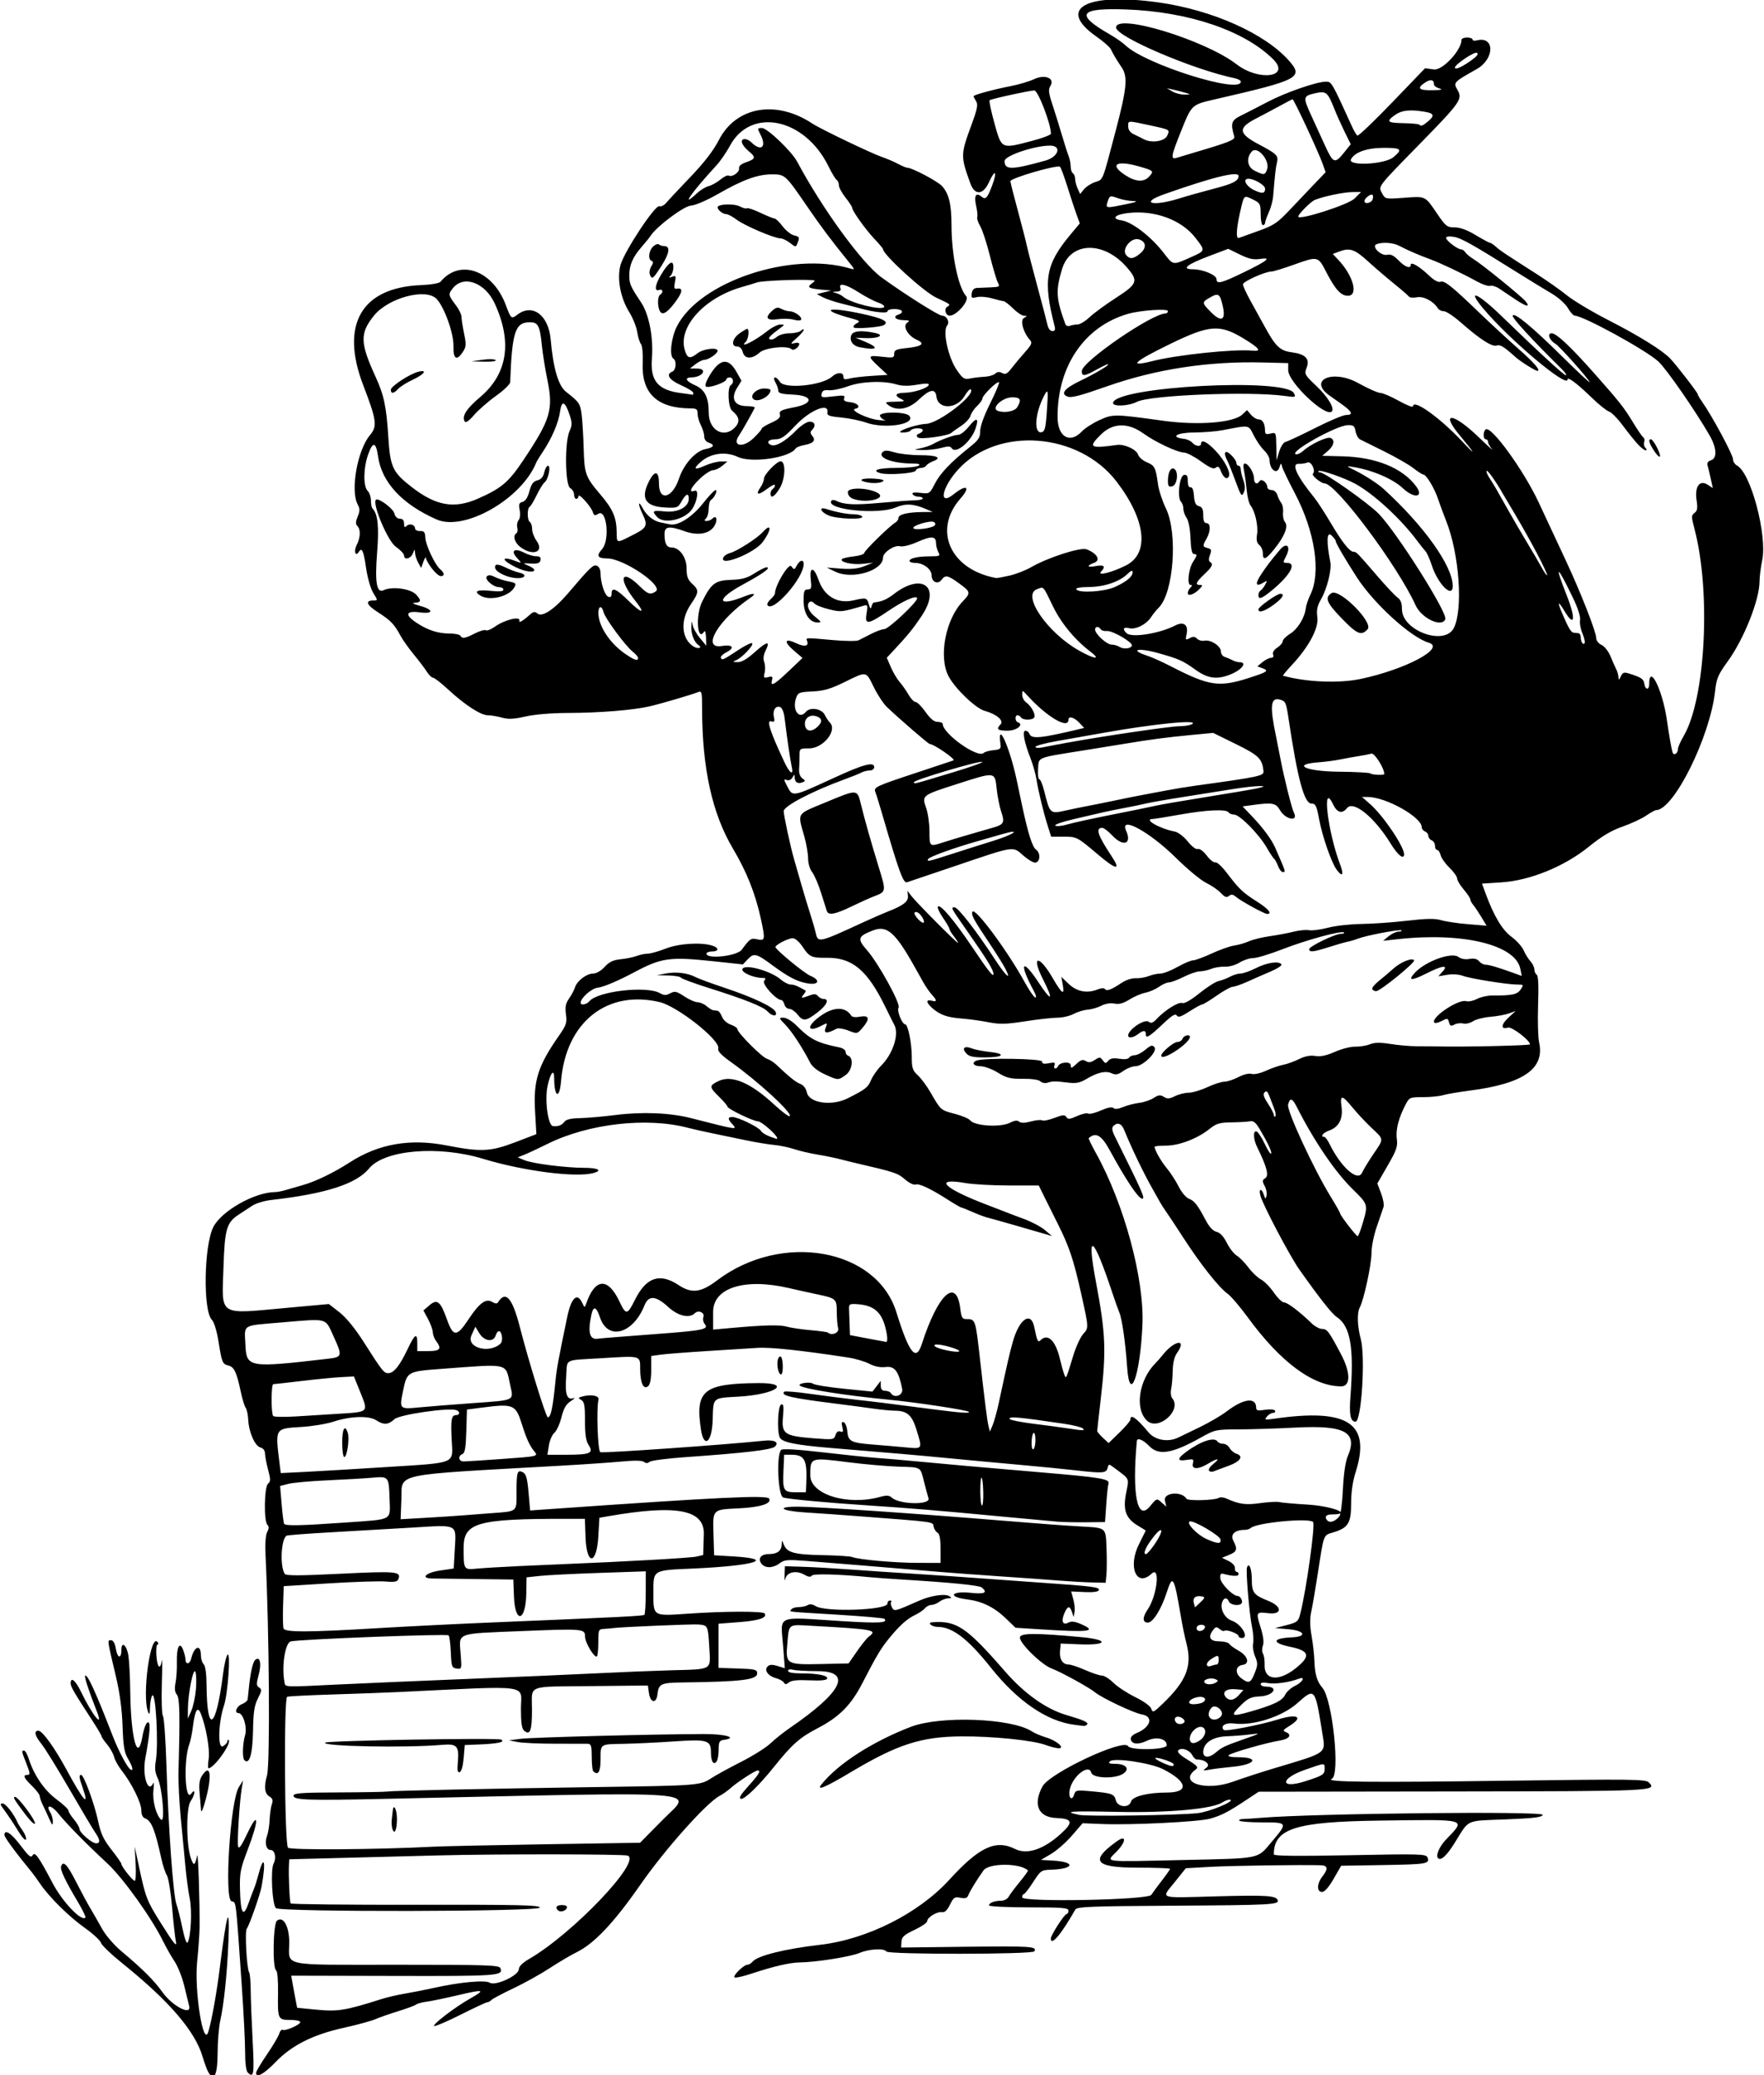 <?xml version="1.0" encoding="UTF-8"?>
<svg version="1.1" viewBox="0 0 799 940" xmlns="http://www.w3.org/2000/svg">
<path d="m94.142 938.25c-0.511-0.963-1.603-4-2.428-6.75-3.469-11.572-15.159-25.143-36.317-42.16-5.045-4.058-9.398-8.235-9.671-9.283-0.274-1.047-3.559-4.076-7.3-6.731-7.153-5.075-16.115-13.934-20.247-20.015-1.349-1.985-3.046-4.329-3.771-5.21-7.042-8.55-12.398-15.82-12.402-16.85-0.013-2.889 3.121-0.856 7.349 4.769 3.707 4.932 4.688 5.727 5.429 4.403 1.013-1.81 2.686 0.521 9.03 12.578 4.476 8.507 13.017 17.503 14.863 15.656 0.278-0.278-1.185-3.352-3.251-6.831-6.114-10.292-8.307-14.972-7.727-16.485 1.005-2.619 2.769-0.751 6.833 7.235 2.218 4.359 5.11 9.725 6.428 11.925 1.317 2.2 3.693 6.351 5.279 9.226 1.606 2.91 5.403 7.341 8.571 10 9.962 8.364 14.852 13.24 18.822 18.771 4.509 6.281 13.146 10.746 12.053 6.231-0.296-1.23-1.306-5.38-2.244-9.23-0.938-3.85-2.905-8.8-4.37-11s-3.768-6.244-5.117-8.987c-5.284-10.743-18.12-28.698-25.272-35.351-10.038-9.337-18.635-18.088-22.319-22.718-3.086-3.878-5.944-4.208-3.574-0.412 0.667 1.067 1.183 2.96 1.148 4.205-0.053 1.86-0.337 1.64-1.596-1.236-0.843-1.925-2.164-4.774-2.936-6.331-0.772-1.56-1.404-3.38-1.404-4.05 0-0.68-1.575-2.75-3.5-4.62-3.796-3.679-4.328-5-2.015-5 1.248 0 1.168-0.806-0.5-5.037-2.275-5.77-2.309-5.96-1.063-5.96 0.507 0 1.461 1.688 2.119 3.75 2.368 7.422 7.05 14.254 12.555 18.321 2.972 2.2 5.404 4.48 5.404 5.07 0 0.591 1.125 2.411 2.5 4.045s2.5 3.572 2.5 4.306c0 1.659 5.646 6.512 7.577 6.512 1.934 0 1.788-1.667-0.424-4.846-1.016-1.47-6.277-10.31-11.69-19.66-5.414-9.35-11.108-18.57-12.653-20.48-3.074-3.8-3.591-6.02-1.404-6.02 1.79 0 7.393 7.784 12.776 17.748 7.607 14.081 10.512 17.305 7.242 8.036-1.61-4.563-1.752-5.785-0.674-5.781 1.218 5e-3 5.966 12.909 7.659 20.816 1.257 5.871 2.459 8.455 6.079 13.062 2.482 3.16 4.512 6.08 4.512 6.5 0 1.15 5.128 7.62 6.042 7.62 0.442 0 0.618-3.487 0.391-7.75l-0.413-7.75 2.03 9.5c2.896 13.552 3.453 14.991 9.568 24.739 6.417 10.23 7.759 11.821 6.97 8.261-0.305-1.375-1.041-8.125-1.635-15-0.594-6.875-1.658-13.4-2.365-14.5-0.706-1.1-1.826-4.48-2.488-7.5-2.889-13.19-4.518-17.25-7.349-18.29-1.156-0.43-1.75-1.71-1.75-3.77 0-3.36-4.413-12.25-8.908-17.94-1.52-1.92-3.062-4.7-3.427-6.17-0.366-1.47-1.79-4.01-3.165-5.65-1.375-1.63-2.5-3.28-2.5-3.67 0-0.38-1.95-3.69-4.333-7.35-8.212-12.62-9.667-15.12-9.667-16.64 0-3.117 2.19-1.357 4.638 3.729 5.146 10.687 10.515 17.331 7.19 8.897-3.602-9.137-5.715-15.595-5.253-16.056 0.962-0.962 4.814 7.463 12.531 27.409 2.577 6.661 6.558 14.175 7.973 15.05 1.538 0.951 1.034-1.242-1.128-4.906-1.654-2.803-2.123-5.652-2.437-14.807-0.258-7.53-1.263-15.04-2.992-22.34-4.045-17.09-3.964-16.5-2.236-16.5 1.014 0 1.767 1.362 2.214 4.004 0.724 4.29 2.499 4.54 2.499 0.36 0-4.202 2.436-2.113 3.176 2.724 0.372 2.43 0.745 9.819 0.829 16.419 0.268 21.037 3.393 32.423 5.511 20.078 0.567-3.305 1.61-6.12 2.36-6.37 1.464-0.488 1.151 4.305-1.075 16.441-1.417 7.728 1.3 16.072 3.614 11.101 0.32-0.688 0.359 0.775 0.086 3.25-0.513 4.657 1.173 11.135 3.459 13.282 1.901 1.787 0.592-14.315-1.527-18.781-1.187-2.502-1.423-4.573-0.878-7.711 1.34-7.716-0.028-32.232-1.655-29.663-0.478 0.755-0.908 3.173-0.955 5.373-0.063 2.929-0.29 3.478-0.848 2.052-2.938-7.508 1.172-36.779 4.425-31.516 0.328 0.53 0.231 0.963-0.214 0.963-0.445-3.4e-4 -0.653 2.25-0.463 5 0.375 5.412 1.761 6.688 2.444 2.251 0.233-1.512 0.241 3.253 0.019 10.591-0.222 7.337 0.008 13.862 0.512 14.5 0.504 0.638 1.224 11.059 1.6 23.159 0.863 27.795 3.05 58.093 4.475 62 0.602 1.65 1.83 6.551 2.73 10.89 0.997 4.806 1.929 7.347 2.385 6.5 1.5-2.788 2.048-14.463 0.934-19.89-0.621-3.025-1.502-9.55-1.957-14.5s-1.398-14.85-2.096-22c-0.698-7.15-1.168-16.6-1.045-21 0.726-25.932 0.571-33.292-0.735-34.865-0.93-1.12-1.112-2.762-0.596-5.374 0.408-2.068 0.675-6.236 0.594-9.261-0.185-6.842 1.274-9.752 2.834-5.651 0.582 1.53 1.057 3.4 1.057 4.157 0 2.691 1.952 2.53 2.609-0.215 1.357-5.68 4.39-6.67 4.39-1.43 0 1.508 0.562 3.305 1.25 3.995 0.784 0.786 1.275 4.312 1.317 9.45 0.187 22.775 4.278 20.08 7.446-4.905 0.544-4.29 1.47-8.273 2.057-8.85 1.496-1.469 0.164 17.727-1.592 22.951-2.595 7.72-2.938 19.817-0.525 18.525 1.126-0.603 2.047-1.605 2.047-2.227 0-0.622 0.256-0.875 0.57-0.562 1.46 1.45-6.639 12.76-9.139 12.76-0.305 0-0.261-1.95 0.096-4.333 0.626-4.171-1.266-14.848-3.652-20.615-1.378-3.331-2.584-1.267-3.467 5.939-0.372 3.03-1.103 6.634-1.624 8.009-2.709 7.14-2.037 26.397 0.788 22.559 2.107-2.863 1.872 0.364-0.247 3.389-2.056 2.936-1.966 19.966 0.137 25.848 1.312 3.671 1.817 3.443 2.865-1.295 0.427-1.931 1.194 21.263 1.075 32.5-0.032 3.025-0.522 10-1.088 15.5-1.365 13.251 2.774 39.343 5.052 31.851 1.541-5.069 3.788-17.638 5.248-29.351 3.169-25.438 4.573-29.47 3.831-11-0.564 14.031-2.028 28.023-3.715 35.5-0.62 2.75-1.145 9.387-1.167 14.75-0.04 9.997-1.732 13.062-4.419 8zm-5.411-172.94c0.293-3.402 0.189-7.002-0.232-8-0.918-2.17-3.319 9.68-3.381 16.69l-0.04 4.5 1.56-3.5c0.858-1.925 1.8-6.284 2.093-9.685zm23.469 173.49c-0.739-0.739-1.192-4.295-1.178-9.25 0.012-4.428-0.683-18.175-1.543-30.55-2.762-39.714-2.455-37.181-4.583-37.738-3.432-0.897-0.592-45.521 3.291-51.714l1.912-3.049-0.589 3.5c-1.01 5.999-2.168 24.403-1.662 26.429 0.345 1.381 1.546-0.323 4.231-6 5.142-10.873 5.259-5.957 0.173 7.297-3.356 8.745-3.73 10.64-3.556 18.012 0.259 11.017 1.465 13.139 3.778 6.647 0.957-2.687 2.124-5.785 2.593-6.886 0.469-1.1 1.321-3.8 1.894-6 2.599-9.984 3.637-6.591 1.53 5-0.692 3.805-5.533 17.615-6.725 19.185-0.944 1.244-0.012 18.082 1.097 19.815 0.352 0.55 0.66 4.15 0.684 8 0.024 3.85 0.42 14.088 0.879 22.75 0.818 15.432 0.532 17.305-2.223 14.55zm3.8 0.113c0-0.598 2.203-4.31 4.895-8.25 2.692-3.94 5.2-8.182 5.572-9.428s1.046-2.036 1.498-1.757c1.15 0.71 8.04-2.29 8.04-3.49 0-0.55-2-0.99-4.44-0.99-5.682 0-5.82-0.294-5.636-12.008 0.092-5.886-0.262-10.083-0.885-10.468-1.68-1.038-1.346-21.024 0.375-22.452 2.825-2.344 5.586 2.443 5.586 9.683 0 11.26-4.806 10.246 48.567 10.246 41.294 0 46.563 0.175 47.098 1.567 1.323 3.448-0.96 3.614-48.104 3.502l-46.659-0.111 0.662 3.771c0.364 2.074 0.968 5.346 1.342 7.271l0.68 3.5 7.957 0.781c10.533 1.034 13.558 0.557 30.457-4.799 2.475-0.784 7.2-1.875 10.5-2.423 3.3-0.548 9.15-1.702 13-2.565 11.628-2.605 23.222-3.684 25.344-2.359 2.595 1.621 13.156-3.293 13.156-6.122 0-1.247 1.679-2.904 4.75-4.688 19.757-11.478 51.011-44.284 44.551-46.763-1.836-0.705-59.237-0.771-85.301-0.099-9.625 0.248-28.862 0.746-42.75 1.107l-25.25 0.656-0.136 2.637c-0.234 4.535 0.3 16.593 0.768 17.351 0.246 0.397 25.741 0.68 56.657 0.628 47.11-0.08 56.211 0.128 56.211 1.282 0 1.857-117.7 2.076-119.55 0.222-1.687-1.687-2.484-17.471-1.02-20.206 1.37-2.58 0.55-6.14-1.43-6.14-1.918 0-2.732-3.259-1.575-6.303 0.537-1.412 1.071-4.734 1.188-7.382 0.117-2.648 0.579-5.83 1.027-7.071 0.624-1.728 0.352-2.545-1.162-3.491-2.168-1.354-2.503-4.434-1.038-9.544 1.424-4.967 1.028-64.575-0.662-99.392-0.266-5.485 7e-3 -9.483 0.743-10.857 0.842-1.573 0.862-2.478 0.072-3.268-1.67-1.67-1.415-17.18 0.307-18.609 1.197-0.993 1.198-1.915 0.012-6.372-0.763-2.866-1.393-6.171-1.399-7.345-7e-3 -1.291-0.807-2.341-2.025-2.66-2.513-0.657-5.263-6.837-5.549-12.471-0.119-2.345-0.641-4.82-1.159-5.5-0.519-0.68-1.516-3.936-2.218-7.236-1.896-8.924-2.984-11.264-5.536-11.904-2.796-0.702-3.008-1.214-4.62-11.189-0.747-4.625-1.975-8.598-2.958-9.572-4.047-4.009-3.595-33.522 0.643-41.967 3.671-7.31 18.811-15.87 28.051-15.87 0.943 0 3.096-0.42 4.785-0.932 1.689-0.513 5.096-1.498 7.571-2.189 5.876-1.641 14.051-5.586 21.406-10.33 13.085-8.441 27.32-10.918 44.008-7.657 15.412 3.011 19.809 2.797 31.066-1.512l9.459-3.62-0.602-10.629c-0.776-13.719 1.353-20.394 10.847-33.995 3.333-4.776 3.68-5.839 3.155-9.67-0.459-3.349-0.148-4.932 1.404-7.134 1.097-1.556 2.304-3.831 2.684-5.054 0.924-2.976 5.269-6.276 8.263-6.276 1.417 0 3.563-1.249 5.173-3.012 2.081-2.279 3.861-3.125 7.309-3.474 2.507-0.254 5.772-0.923 7.257-1.488 1.485-0.565 3.718-1.026 4.962-1.026s4.928-1.04 8.185-2.312c6.006-2.345 16.062-2.956 21.172-1.288 3.017 0.985 2.862 2.6-0.25 2.6-1.375 0-2.5 0.45-2.5 1 0 2.618 13.777 1.104 15.917-1.75 3.911-5.217 4.173-5.389 7.178-4.729 3.474 0.763 3.582 0.071 1.484-9.521-2.46-11.23-6.45-21.24-12.55-31.5-9.5-15.96-14.03-36.6-14.03-63.91 0-7.034-0.173-7.734-1.75-7.099-3.042 1.225-16.54 5.193-22.004 6.469-7.399 1.728-22.626 2.963-37.049 3.004-7.436 0.022-15.025 0.655-19.184 1.601-5.301 1.206-7.758 1.322-10.697 0.506-2.099-0.583-4.976-1.062-6.394-1.065-3.189-7e-3 -10.41-4.712-17.962-11.704-3.15-2.91-6.22-5.3-6.82-5.3-0.601 0-1.875-1.238-2.831-2.75-0.956-1.512-3.596-5-5.868-7.75-2.272-2.75-4.983-6.575-6.025-8.5-2.866-5.296-4.437-6.932-10.214-10.638-5.23-3.35-6-5.36-2.06-5.36 2.014 0 2.013-0.015-0.083-3.407-1.214-1.964-2.605-6.835-3.285-11.5-1.124-7.711-1.881-9.344-3.282-7.077-1.472 2.382-2.365-0.356-0.986-3.023 1.783-3.449 1.933-7.157 0.352-8.737-0.859-0.859-0.824-1.918 0.142-4.25 1.05-2.535 1.048-3.55-9e-3 -5.526-3.375-6.306-0.112-24.616 5.596-31.399 3.388-4.026 3.023-6.688-3.117-22.716-10.455-27.294-0.788-44.078 26.032-45.196 4.626-0.193 8.422-0.841 9-1.538 8.787-10.585 23.706-5.237 29.623 10.619 2.339 6.268 2.47 6.372 5.319 4.218 6.774-5.123 13.997 0.307 14.968 11.252 1.171 13.193 3.485 21.04 7.019 23.804 5.883 4.601 6.358 5.287 6.995 10.116 0.353 2.672 0.772 9.584 0.932 15.359 0.324 11.724 0.796 13.03 7.576 21 5.633 6.621 7.275 10.38 7.373 16.883 0.082 5.459-0.405 5.388 7.908 1.155 5.827-2.967 6.288-4.098 3.787-9.274-2.1-4.347-2.034-6.581 0.076-2.599 1.726 3.256 4.831 5.794 7.858 6.423 1.411 0.293 3.463 0.718 4.561 0.943 3.646 0.75 10.08-3.365 14.946-9.559 2.58-3.284 5.127-5.971 5.66-5.971 1.114 0-0.54 3.535-2.107 4.503-0.547 0.338-0.995 2.073-0.995 3.856s-0.54 3.781-1.2 4.441c-0.933 0.933-0.867 1.2 0.3 1.2 0.825 0 1.989-0.489 2.587-1.087 1.927-1.927 2.521 0.841 0.757 3.532-2.252 3.437-7.482 4.295-13.352 2.191-7.05-2.52-9.11-2.23-9.11 1.28 0 4.242 0.954 6.082 3.152 6.082 3.649 0 6.848 4.438 6.848 9.502 0 3.615 0.532 5.087 2.5 6.91 3.211 2.975 3.151 3.837-0.65 9.443-4.819 7.106-4.238 15.548 1.308 19.012 2.051 1.281 4.21 0.626 2.213-0.671-1.933-1.255-3.373-5.003-3.221-8.38 0.12-2.654 0.23-2.817 0.553-0.816 0.222 1.375 1.712 4.075 3.31 6l2.906 3.5-0.124-3.794c-0.068-2.087-0.45-3.267-0.848-2.622-3.121 5.05-3.973-7.393-0.925-13.518 4.123-8.287 5.928-9.655 13.06-9.897 5.048-0.171 7.32-0.799 10.647-2.943 2.327-1.499 4.785-2.726 5.464-2.726 2.343 0-1.528 2.819-10.694 7.786-12.413 6.726-11.85 10.417 0.815 5.342 4.185-1.677 5.536-1.353 2.624 0.629-14.473 9.853-22.52 23.391-13 21.869 4.963-0.794 6.096 0.787 2.06 2.874-1.686 0.872-2.795 2.023-2.464 2.559 0.671 1.085 0.817 1.017 8.255-3.848 2.91-1.903 5.578-3.175 5.927-2.825 0.818 0.818-4.603 6.566-7.219 7.655-1.785 0.743-1.716 0.84 0.642 0.896 1.789 0.043 4.303-1.43 7.789-4.564 5.552-4.992 7.122-5.189 4.837-0.609-0.946 1.895-1.154 3.664-0.606 5.145 0.459 1.241 0.544 3.414 0.189 4.829-0.575 2.291-0.4 2.508 1.601 1.985 1.852-0.484 2.158-0.248 1.741 1.345-0.834 3.188 0.928 2.243 7.531-4.041l6.277-5.973-4-3.433c-4.643-3.985-4.066-5.737 1.081-3.282 3.76 1.793 5.912 1.391 5.018-0.939-0.62-1.615-1.109-1.596 11.793-0.444 5.441 0.486 10.616 0.526 11.5 0.09 0.884-0.436 3.468-1.75 5.743-2.919 2.275-1.169 4.906-2.126 5.847-2.126 2.048 0 15.692-12.907 14.937-14.13-0.745-1.205-6.322 1.311-13.117 5.916-9.14 6.194-10.676 6.384-9.803 1.214 0.639-3.784 0.526-4.148-1.145-3.664-10.347 2.995-10.32 2.992-15.87 1.661-3.03-0.727-6.005-1.919-6.611-2.648-0.605-0.729-1.5-1.08-1.987-0.778-1.87 1.156-0.753 4.39 2.363 6.846 2.817 2.22 2.973 2.563 1.174 2.572-3.76 0.02-6.42-4.04-6.42-9.8 0-4.41 0.28-5.19 1.88-5.19 1.641 0 1.812-0.582 1.355-4.632-0.653-5.793 1.43-5.707 3.455 0.144 2.649 7.653 8.583 11.142 16.013 9.418 5.594-1.298 6.01-1.188 6.851 1.82 0.574 2.055 0.873 2.308 1.182 1 0.227-0.963 0.718-1.783 1.09-1.824 3.554-0.39 5.852-1.357 8.989-3.784 12.885-9.964 21.516-3.381 12.748 9.723-4.091 6.114-6.388 8.932-13.338 16.359l-2.55 2.725 1.846 4.275c1.015 2.351 2.825 5.4 4.022 6.775s3.011 3.962 4.033 5.75 2.444 3.25 3.162 3.25c0.718 0 2.732 2.025 4.477 4.5 2.197 3.117 3.881 4.5 5.479 4.5 1.269 0 2.308 0.401 2.308 0.891 0 4.449 15.915 15.757 18.55 13.18 0.522-0.511 2.525-1.073 4.45-1.25 2.982-0.274 3.454-0.654 3.187-2.571-1.622-11.665 4.167 1.11 7.364 16.25 0.929 4.4 2.025 9.575 2.435 11.5 2.657 12.467 4.607 18.64 6.271 19.847 2.148 1.558 1.976 5.496-0.258 5.912-0.825 0.154-3.3-1.302-5.5-3.235-4.888-4.295-3.512-4.504-30.5 4.638-11.275 3.82-21.249 7.188-22.165 7.486-1.698 0.552-3.669-4.859-11.165-30.648-1.359-4.675-2.776-9.253-3.148-10.173-0.898-2.219 0.064-2.674 18.497-8.764 8.515-2.813 16.111-5.34 16.88-5.614 1.21-0.43-8.93-7.44-10.78-7.44-0.595 0-13.324-10.993-19.414-16.766-1.534-1.454-4.183-5.476-5.887-8.938-3.664-7.442-3.053-7.334-13.25-2.342-6.408 3.137-9.413 4.015-14.555 4.25-5.966 0.273-6.552 0.503-7.394 2.906-1.91 5.454 1.312 10.079 4.416 6.339 1.925-2.32 7.151-1.475 8.569 1.385 0.636 1.284 1.659 2.836 2.273 3.45 3.56 3.56-2.974 11.716-9.386 11.716-4.251 0-4.356 0.079-4.341 3.25 8e-3 1.788-0.08 4.565-0.196 6.172-0.127 1.762 0.446 3.402 1.444 4.132 1.517 1.109 1.52 1.261 0.035 1.831-2.082 0.799-3.431-0.054-3.47-2.194-0.028-1.577-0.098-1.576-1.026 0.018-0.587 1.006-1.643 1.46-2.571 1.104-1.405-0.539-1.396-0.259 0.079 2.593 2.686 5.195 2.003 5.315 21.943-3.847 12.81-5.89 17.6-7.13 17.6-4.56 0 0.837-0.89 1.5-2.014 1.5-1.107 0-2.795 0.419-3.75 0.931-0.955 0.512-4.436 1.914-7.736 3.116-14.477 5.273-27.501 12.079-27.499 14.372 1e-3 1.934 3.011 15.939 4.638 21.582 0.872 3.025 2.49 8.65 3.595 12.5s2.81 9.475 3.788 12.5c0.978 3.025 2.062 6.757 2.408 8.293 1.113 4.941 1.027 4.96 22.07-4.735 3.85-1.774 8.575-3.837 10.5-4.586 7.153-2.781 9.512-4.583 9.276-7.09l-0.224-2.383 1.724 2.286c2.277 3.019 21.231 22.064 21.202 21.304-0.01-0.31-0.9-1.7-1.98-3.08-1.075-1.375-1.966-2.869-1.978-3.32-0.012-0.451-1.375-2.785-3.027-5.188s-2.593-4.623-2.089-4.934c1.315-0.812 7.511 6.579 15.565 18.566 7.26 10.806 9.529 13.677 9.529 12.061 0-1.869-2.808-6.452-12.061-19.686-7.339-10.497-7.341-10.5-5.524-10.5 1.574 0 10.011 10.902 18.371 23.737 4.831 7.418 7.586 9.826 4.59 4.013-0.921-1.788-4.237-7.075-7.369-11.75-7.075-10.561-8.26-12.782-7.489-14.03 1.237-2.001 16.012 17.962 23.671 31.983 1.939 3.549 4.056 6.629 4.704 6.846 0.703 0.234 0.451-0.957-0.624-2.953-6.875-12.757-5.379-15.291 2.219-3.758 5.926 8.995 6.899 8.234 1.946-1.522-5.521-10.875-1.872-11.346 4.385-0.566 4.129 7.113 5.469 8.096 4.628 3.395l-0.696-3.894 3.374 3.203c3.694 3.507 8.341 4.383 13.089 2.468 1.609-0.649 2.946-0.721 3.282-0.176 0.701 1.134 2.967 0.305 7.422-2.716 1.982-1.344 4.714-2.254 6.5-2.166 1.695 0.084 4.348-0.357 5.896-0.98 1.548-0.623 3.918-1.133 5.265-1.133 1.347 0 4.842-1.35 7.766-3 2.924-1.65 6.106-3 7.073-3 0.967 0 4.755-1.392 8.419-3.094 3.664-1.702 8.237-3.32 10.162-3.595 1.925-0.276 4.952-1.149 6.727-1.942 1.775-0.792 6.05-1.838 9.5-2.323 3.45-0.485 8.298-1.398 10.773-2.029 2.475-0.631 5.625-0.932 7-0.669 1.375 0.262 5.2-0.24 8.5-1.117 3.3-0.877 10.05-1.64 15-1.696s14.301-0.716 20.779-1.467c8.89-1.031 12.692-1.094 15.5-0.256 2.046 0.61 7.514 1.424 12.15 1.808l8.43 0.698-2.345-3.909c-1.29-2.15-2.945-4.619-3.68-5.487-0.74-0.88-1.34-2.02-1.34-2.55 0-0.527-1.332-2.517-2.959-4.421-1.628-1.904-2.978-4.161-3-5.016-0.022-0.855-1.58-3.046-3.462-4.87s-3.691-4.387-4.019-5.696c-0.33-1.31-1.04-2.38-1.58-2.38s-0.98-0.85-0.98-1.89c0-1.041-0.675-2.152-1.5-2.469-0.825-0.317-1.5-1.217-1.5-2 0-0.783-0.675-1.683-1.5-2-0.825-0.317-1.5-1.186-1.5-1.932 0-4.537-16.104-13.61-24.285-13.682l-2.79-0.03 3.663 3.216c5.96 5.22 15.41 19.18 15.41 22.74 0 2.683-2.829 0.462-6-4.711-7.364-12.013-16.916-19.81-19.842-16.196-2.234 2.759-4.47 2.154-6.323-1.711-5.173-10.793-2.455 12.377 3.195 27.238 1.828 4.807 1.07 5.945-1.573 2.364-2.385-3.231-6.492-15.075-7.955-22.944-1.128-6.064-1.589-7-3.448-7-3.294 0-6.306-11.226-10.444-38.928-1.026-6.865-1.318-7.484-3.855-8.162-4.224-1.129-4.649 2.878-1.759 16.591 0.464 2.2 1.35 6.7 1.969 10 1.572 8.378 5.141 22.674 6.153 24.65 2.183 4.261-3.86 3.146-6.322-1.166-1.848-3.237-3.444-3.543-12.226-2.339l-4.709 0.645 4.383 4.605c4.929 5.178 8.766 10.389 10.388 14.105 5.022 11.508 4.868 11 3.344 11-0.564 0-1.492-1.228-2.063-2.73s-1.369-2.964-1.773-3.25c-0.405-0.286-1.95-2.623-3.434-5.193-3.47-6.02-12.19-14.83-14.66-14.83-1.056 0-2.198-0.45-2.538-1-0.968-1.566-9.983-1.156-22 1-6.05 1.085-11.6 1.979-12.333 1.987-4.478 0.045 3.167 4.41 9.997 5.709 1.504 0.286 4.052 2.234 5.852 4.473 1.871 2.329 3.757 3.749 4.566 3.439 0.803-0.308 2.494 0.935 4.053 2.98 1.472 1.929 3.218 3.3 3.88 3.046 0.663-0.254 2.955 1.841 5.095 4.657 5.669 7.459 7.266 8.986 13.64 13.034 5.297 3.364 7.226 5.677 4.735 5.677-1.273 0-11.89-5.829-14.216-7.805-1.304-1.108-2.066-1.193-3.087-0.345-1.047 0.869-1.887 0.56-3.685-1.353-1.281-1.363-4.276-3.422-6.657-4.574-2.381-1.153-8.527-6.246-13.658-11.32-11.99-11.854-25.815-19.38-22.587-12.296 2.747 6.029-1.279 7.445-6.233 2.193-1.816-1.925-3.851-3.5-4.522-3.5-3.26 0-2.209 3.195 4.274 12.991 4.338 6.555 2.016 6.133-6.629-1.205-8.99-7.63-9.3-7.79-15.14-7.79h-5.692l-1.517-4.75c-1.937-6.064-4.222-15.481-5.158-21.25-0.401-2.475-1.578-6.663-2.615-9.306-2.94-7.49-3.91-12.69-2.37-12.69 0.708 0 1.546 0.675 1.862 1.5 0.899 2.342 5.205 1.919 22.443-2.203l2.305-0.551-2.229-2.373c-2.28-2.44-4.88-3.17-4.88-1.38 0 4.542-9.807-1.237-18.668-11-2.245-2.474-2.269-2.477-2.301-0.307-0.017 1.206 0.797 2.781 1.81 3.5 2.355 1.671 4.431 5.558 3.646 6.827-0.791 1.28-5.192 1.265-5.987-0.021-0.34-0.55-1.042-1-1.559-1-1.293 0-1.193 2.749 0.116 3.186 2.968 0.989-0.486 3.814-4.664 3.814-4.541 0-5.292-0.686-3.143-2.871 1.642-1.669-1.914-4.692-7.189-6.113-4.092-1.102-13.526-10.148-16.421-15.746-4.549-8.798-1.329-25.704 6.441-33.818 3.748-3.914 3.666-4.317-1.662-8.202-5.069-3.697-6.206-3.925-7.915-1.587-1.66 2.27-4.5 1-4.5-2.01 0-2.83-3.72-5.65-7.46-5.65-1.4 0-2.54-0.4-2.54-0.88 0-1.249 3.699-2.087 9.285-2.103 4.419-0.013 4.706-0.162 3.75-1.948-0.57-1.07-1.04-2.88-1.04-4.04 0-3.201-2.062-3.339-8.35-0.558-3.392 1.5-6.662 2.308-7.989 1.975-2.542-0.638-7.661 2.789-7.661 5.128 0 5.939-13.887 10.104-21.5 6.447l-4-1.921 6.5 0.491c4.578 0.346 7.683 0.022 10.5-1.097l4-1.589-4.739 0.524c-4.701 0.52-10.665-0.864-9.357-2.171 0.374-0.374 2.799-0.924 5.389-1.222 2.589-0.298 4.707-0.991 4.705-1.541-3e-3 -1.019 11.578-12.346 14.11-13.8 0.766-0.44 1.393-1.396 1.393-2.125 0-1.534 4.262-2.558 10.875-2.614l4.625-0.039-3-1.296c-5.693-2.459-9.268-2.654-13.733-0.748-8.045 3.434-31.672 1.014-29.197-2.99 0.314-0.509 1.279-0.522 2.241-0.031 3.482 1.776 8.223 2.003 19.789 0.946 6.545-0.598 13.588-1.114 15.65-1.146 2.062-0.032 3.75-0.418 3.75-0.857 0-0.43-0.87-0.79-1.94-0.79-1.067 0-2.249-0.498-2.626-1.108-0.475-0.769 0.591-0.96 3.488-0.626 4.109 0.475 4.208 0.412 6.541-4.142 2.407-4.699 7.226-9.76 15.787-16.581 4.037-3.217 4.75-4.308 4.75-7.276 0-2.143 1.747-6.982 4.522-12.525 2.487-4.968 4.28-9.274 3.985-9.569-0.722-0.722-7.507 5.92-7.507 7.348 0 0.621-1.087 2.151-2.415 3.399-1.329 1.248-2.667 3.239-2.974 4.424-0.308 1.185-2.258 3.276-4.335 4.646-2.076 1.37-4 2.741-4.276 3.048-1.241 1.382-14.182 3.179-15.244 2.118-0.788-0.788-0.628-1.269 0.576-1.731 0.917-0.352 1.667-1.042 1.667-1.533 0-1.225-4.734-1.133-5.5 0.107-0.34 0.55-2.054 0.97-3.809 0.934-4.059-0.084 5.95-3.723 10.809-3.929 5.775-0.245 22.592-13.247 20.212-15.626-0.347-0.347-1.585 0.988-2.752 2.965-3.591 6.087-12.061 6.289-12.776 0.305-0.454-3.804-3.035-3.365-7.944 1.351-4.588 4.409-10.004 5.402-13.799 2.532-1.794-1.357-1.561-1.476 3.059-1.568 4.345-0.086 4.705-0.242 2.75-1.185-3.341-1.611-2.733-2.77 1.5-2.856 4.352-0.088 10.474-2.095 10.974-3.597 0.236-0.709-1.44-0.728-5.314-0.06-3.941 0.679-6.795 0.635-9.401-0.146-5.919-1.773-15.866-1.368-22.023 0.898-3.017 1.11-6.822 1.898-8.456 1.75-2.232-0.202-3.064 0.198-3.348 1.609-0.346 1.722 0.087 1.819 5.216 1.179 4.745-0.593 5.506-0.471 5.018 0.803-0.428 1.115 0.263 1.585 2.677 1.821 3.485 0.342 5.121 2.432 2.338 2.985-2.815 0.559 5.545 4.603 10.57 5.112 2.475 0.251 3.751 0.265 2.835 0.031-0.916-0.234-1.914-1.075-2.219-1.867-0.769-2.005 11.614-2.074 13.274-0.074 3.177 3.828-10.993 6.08-19.474 3.094-2.704-0.952-7.841-2.008-11.416-2.346-5.482-0.519-6.453-0.892-6.202-2.385 0.757-4.491-7.879-0.946-14.335 5.884-4.982 5.271-6.598 6.386-9.25 6.386-3.261 0-4.379 1.615-1.804 2.604 2.048 0.786 6.509-1.827 11.09-6.495 2.304-2.347 4.954-4.083 6.25-4.092 2.421-0.018 2.97 1.863 1.092 3.741-0.877 0.877-0.856 1.521 0.086 2.656 1.72 2.072 0.617 3.393-3.475 4.161-1.912 0.359-3.727 1.058-4.033 1.554-2.615 4.231-19.97 6.774-26.211 3.84-5.5-2.585-12.194-1.708-16.671 2.186-3.765 3.274-3.085 3.996 1.712 1.819 2.337-1.061 5.6-1.924 7.25-1.918l3 0.011-2.361 1.967c-1.298 1.082-3.192 1.967-4.208 1.967s-3.666 1.73-5.889 3.845c-4.172 3.969-5.313 6.58-2.384 5.456 2-0.768 1.284 4.612-1.098 8.248-3.172 4.84-12.816 7.037-15.905 3.623-2.515-2.779-2.094-3.071 3.595-2.494 5.862 0.595 10.75-2.02 10.75-5.75 0-2.804-1.25-2.354-3.256 1.171-1.682 2.955-2 3.073-7.5 2.786-8.948-0.467-11.193-4.142-7.252-11.868 2.646-5.186 4.508-4.742 4.508 1.074 0 8.172 6.106 6.622 9.071-2.303 2.179-6.559 7.547-12.531 12.02-13.37 3.819-0.716 4.421-1.961 1.409-2.917-1.192-0.378-2.002-1.516-2.006-2.817-3e-3 -1.2-0.678-3.472-1.5-5.047-0.822-1.575-1.494-3.938-1.494-5.25 0-2.022-0.495-2.388-3.25-2.398-15.034-0.055-22.184-6.82-21.615-20.451 0.176-4.213-0.154-7.881-0.779-8.67-0.596-0.752-1.371-3.251-1.722-5.553-0.351-2.302-1.983-6.352-3.627-9-3.975-6.403-5.589-15.114-3.934-21.234 1.646-6.087 15.692-27.383 17.582-26.658 0.77 0.295 2.174-0.393 3.122-1.53 0.947-1.137 5.884-6.415 10.97-11.729 6.291-6.573 10.412-11.925 12.89-16.739 7.804-15.163 25.893-18.339 42.363-7.438 3.65 2.415 26.826 13.54 31.5 15.121 2.2 0.744 5.476 2.149 7.28 3.123 1.804 0.974 3.745 1.77 4.313 1.77 2.1 0 13.694 6.148 15.629 8.287 3.105 3.434 4.278 8.259 4.279 17.612 2e-3 13.562 3.047 28.286 6.678 32.299 1.624 1.794-4.306 8.785-7.461 8.797-1.874 7e-3 -2.74-3.055-1.143-4.042 1.668-1.031 1.713-0.995-5.075-4.175-5.535-2.594-24-19.443-24-21.9 0-0.304-1.734-2.375-3.854-4.603-4.03-4.24-10.15-12.795-10.15-14.193 0-0.447-1.35-2.511-3-4.587s-3-4.587-3-5.579c0-0.992-0.449-2.081-0.997-2.42-0.548-0.339-2.204-3.082-3.68-6.095-10.753-21.96-35.187-27.06-44.694-9.328-1.579 2.945-4.34 6.945-6.136 8.889-11.138 12.053-16.64 19.926-8.809 12.603 1.548-1.448 3.941-2.912 5.316-3.253 1.375-0.341 3.776-1.68 5.335-2.975s3.237-2.106 3.729-1.802c1.472 0.91 5.021-1.522 4.718-3.232-0.18-1.013 0.87-1.99 2.896-2.698 4.707-1.643 4.882-2.267 1.447-5.157-3.28-2.761-4.11-5.452-1.69-5.452 0.786 0 2.044 0.616 2.797 1.368 4.496 4.496 7.212 2.312 4.249-3.418-1.48-2.841-1.45-2.95 0.7-2.95 2.398 0 13.411 10.526 15.914 15.211 11.493 21.509 29.384 46.048 38.27 52.489 10.41 7.55 25.83 17.3 27.36 17.3 2.145 0 3.623 2.888 2.296 4.486-2.131 2.568 0.548 14.676 4.489 20.282 2.677 3.809 3.323 4.204 6 3.666 1.65-0.331 4.575-0.677 6.5-0.769 1.925-0.091 4.094-0.728 4.819-1.414 0.918-0.868 1.876-0.95 3.147-0.27 1.477 0.79 2.301 0.359 4.298-2.252 1.359-1.776 4.075-5.028 6.035-7.226 3.033-3.401 3.366-4.221 2.232-5.5-3.078-3.473-4.558-8.886-2.723-9.956 1.569-0.915 1.571-0.989 0.019-1.017-0.92-0.017-3.137-1.493-4.927-3.28s-3.737-3.286-4.327-3.329c-0.59-0.044-2.969-0.619-5.285-1.278-2.317-0.659-5.393-0.903-6.837-0.54-2.331 0.585-2.587 0.395-2.288-1.706 0.22-1.544 1.031-2.397 2.337-2.459 1.1-0.052 3.928-0.171 6.285-0.265 3.961-0.158 4.204-0.323 3.211-2.179-0.591-1.104-2.227-6.617-3.636-12.25-1.409-5.633-3.36-11.593-4.336-13.243-0.976-1.65-1.589-3.499-1.363-4.11 0.226-0.61-8e-3 -2.975-0.52-5.256-1.017-4.525-0.049-6.133 2.445-4.063 1.883 1.563 2.677 0.703 4.927-5.344 2.337-6.279 1.218-7.223-1.496-1.264-2.716 5.961-6.474 6.198-8.514 0.536-4.425-12.278-4.41-12.984 0.53-26.388 2.647-7.181 3.054-9.243 2.122-10.736-0.64-1.015-1.16-2.046-1.16-2.289 0-0.605 9.103-3.075 17-4.613 3.575-0.696 8.269-2.098 10.431-3.115 4.976-2.341 9.553-0.405 7.357 3.112-0.975 1.561-0.808 3.126 0.878 8.23 1.145 3.466 3.077 9.677 4.293 13.802 1.216 4.125 2.623 8.534 3.126 9.797s0.915 3.374 0.915 4.691 0.45 2.672 1 3.012c0.55 0.34 1 1.47 1 2.512s0.511 3.015 1.135 4.385l1.135 2.491 1.738-2.146c0.956-1.18 3.258-2.654 5.115-3.274 3.659-1.222 3.086 0.221 9.314-23.468 5.011-19.061 5.495-24.292 2.632-28.5-2.277-3.348-3.656-5.656-4.921-8.238-0.468-0.956-3.439-3.552-6.601-5.769-18.033-12.643-4.694-19.97 28.061-15.414 24.461 3.402 48.455 14.118 59.321 26.494 6.632 7.553 4.447 8.691-33.401 17.383-10.857 2.494-10.682 2.329-15.586 14.566-4.579 11.424-4.804 12.887-1.839 11.946 1.156-0.367 4.868-1.482 8.25-2.478 15.106-4.45 18.148-5.663 17.738-7.076-1.776-6.124-1.366-7.4 3.077-9.578 2.383-1.168 7.789-3.942 12.013-6.164 8.12-4.273 22.23-9.172 26.42-9.172 2.565 0 2.557-0.013 11.995 20.708 0.803 1.764 1.828 3.434 2.276 3.711 0.448 0.277 7.524-6.473 15.723-15l14.91-15.503 4 0.547c3.88 0.53 12.5-8.696 12.5-13.375 0-0.598 1.12-1.088 2.5-1.088 1.375 0 2.5 0.408 2.5 0.906s0.854 0.683 1.898 0.41c8.237-2.154 8.206 8.359-0.037 13.005-10.506 5.921-10.607 6.029-8.726 9.319 2.452 4.288 1.635 5.461-17.307 24.84-19.302 19.748-18.567 18.77-16.716 22.228 1.319 2.466 1.504 2.501 9.866 1.885 9.909-0.73 9.455-0.948 14.955 7.156 3.928 5.787 4.518 6.25 7.963 6.25 2.479 0 5.661 1.168 9.533 3.5 3.197 1.925 6.123 3.5 6.503 3.5 0.38 0 1.563 0.787 2.629 1.75 1.98 1.787 3.599 2.871 18.422 12.334 4.666 2.979 10.909 7.378 13.873 9.777 2.964 2.399 11.378 7.424 18.698 11.166 13.759 7.035 24.464 13.682 27.953 17.358 2.958 3.116 12.493 15.472 12.493 16.189 0 0.339 0.847 1.812 1.883 3.272 4.59 6.47 14.12 24.19 14.12 26.25 0 1.004 0.814 2.262 1.808 2.794 6.263 3.352 13.742 31.538 11.389 42.926-0.658 3.188-1.197 7.47-1.197 9.515 0 8.335-7.036 26.071-14.345 36.161-4.436 6.123-5.159 7.814-5.776 13.5-2.253 20.767-18.741 54-26.792 54-0.444 0-2.478 1.133-4.519 2.518s-6.856 3.617-10.699 4.96c-5.024 1.755-9.29 4.304-15.178 9.068-11.133 9.007-26.615 15.32-39.642 16.164l-8.774 0.568 1.697 4.611c3.722 10.112 7.494 16.398 11.705 19.505 2.316 1.708 4.782 4.456 5.48 6.106 0.698 1.65 2.073 3.872 3.056 4.939 0.983 1.066 1.787 2.727 1.787 3.691 0 0.964 0.483 2.051 1.072 2.415 0.712 0.44 0.923 5.027 0.628 13.654-0.245 7.145-0.04 14.793 0.455 16.994 2.672 11.892-7.071 18.686-31.289 21.822-5.151 0.667-10.67 1.611-12.265 2.099-1.595 0.488-5.655 0.886-9.023 0.886-5.89 0-6.189 0.124-7.838 3.25-3.182 6.032-4.588 11.462-4.036 15.584 0.47 3.507-0.078 5.118-4.142 12.163l-4.684 8.12 1.685 4.412c0.927 2.426 1.437 5.213 1.134 6.192-0.303 0.979-1.657 4.932-3.009 8.785-1.398 3.982-2.459 9.248-2.459 12.202 0 5.124-3.455 21.148-5.289 24.53-1.332 2.456-1.148 8.399 0.445 14.381 2.154 8.088 0.296 37.383-2.371 37.383-2.332 0-2.948-3.103-2.299-11.582 1.681-21.951-0.023-31.768-6.221-35.829-2.187-1.433-7.787-8.542-17.006-21.589-4.174-5.907-16.209-28.719-17.541-33.25-0.964-3.277 0.497-3.751 1.541-0.5 0.654 2.037 0.769 2.072 1.215 0.369 0.271-1.035-0.112-3.012-0.852-4.394-1.17-2.186-1.129-2.648 0.312-3.557 1.727-1.089 0.63-5.221-3.733-14.071-1.796-3.643-1.902-7.731-0.182-7.01 0.688 0.288 2.31 2.776 3.606 5.53s2.592 4.77 2.881 4.481c0.564-0.564-1.327-4.666-5.116-11.097-1.697-2.881-2.883-3.884-4.239-3.585-1.035 0.228-4.807 0.453-8.382 0.5-5.592 0.073-7.003 0.487-10.098 2.964-5.477 4.382-13.65 7.535-19.652 7.581-2.888 0.022-5.25 0.244-5.25 0.493 0 1.496 2.873 6.572 5.508 9.732 1.69 2.027 4.113 5.768 5.384 8.313 1.299 2.601 3.339 5.019 4.657 5.52 2.497 0.949 3.941 2.811 7.716 9.951 1.525 2.885 3.228 4.673 4.799 5.042 1.597 0.375 3.189 2.082 4.627 4.959 1.205 2.413 3.23 5.019 4.5 5.791 1.27 0.772 3.658 3.209 5.308 5.416s4.216 4.645 5.703 5.418c1.487 0.773 4.096 3.43 5.798 5.905 1.702 2.474 3.807 4.499 4.676 4.499 1.52 0 6.926 4.102 12.458 9.452 1.449 1.401 3.576 2.548 4.727 2.548 2.276 0 3.048 1.032 8.568 11.444 4.367 8.239 4.41 14.556 0.098 14.556-12.729 0-27.472-10.894-42.365-31.303-3.486-4.777-7.61-9.591-9.164-10.698-3.854-2.744-12.228-13.324-19.704-24.894-3.413-5.282-7.013-10.728-8-12.1-0.987-1.373-2.286-3.398-2.887-4.5-0.601-1.102-2.105-3.778-3.341-5.947-4.01-7.033-9.466-18.37-12.903-26.808-1.174-2.882-3.008-3.505-4.86-1.653-0.797 0.797-0.601 2.099 0.714 4.75 12.788 25.777 13.839 28.18 12.3 28.122-1.695-0.064-7.293-8.445-14.676-21.969-3.715-6.806-6.273-8.276-9.483-5.451-0.188 0.165 1.242 3.147 3.176 6.626 12.904 23.207 22.131 57.388 21.143 78.326-1.079 22.86-5.744 35.567-6.916 18.839-0.798-11.391-2.315-21.969-3.562-24.839-0.478-1.1-1.84-4.925-3.027-8.5-8.826-26.588-11.966-28.817-7.554-5.362 4.444 23.63 4.743 31.11 2.139 53.495-0.855 7.352-1.556 13.687-1.557 14.077-6.6e-4 0.39 1.161 1.787 2.582 3.104l2.583 2.395 4.917-4.79c2.72-2.62 4.93-5.26 4.93-5.85 0-2.756 2.733-0.832 8.291 5.838 2.921 3.504 8.884 4.521 13.412 2.286 0.988-0.488 5.309-2.575 9.602-4.639s9.869-5.327 12.391-7.252c7.68-5.86 13.3-6.51 13.3-1.54 0 1.192 0.819 1.374 3.94 0.875 2.268-0.363 4.202-0.205 4.559 0.372 0.341 0.551-0.027 1.002-0.817 1.002-0.79 0-2.054 0.748-2.809 1.662-1.255 1.52-0.987 1.606 3.128 1.009 33.646-4.882 44.133 2.002 37.01 24.297-1.307 4.091-2.01 9.033-2.01 14.124 0 8.907-1.328 11.028-8.195 13.085-4.412 1.322-4.123 0.562-6.775 17.823-1.141 7.425-2.525 15.525-3.076 18-0.696 3.127-0.655 6.483 0.135 11 0.625 3.575 1.206 8.75 1.29 11.5 0.18 5.864 1.188 9.236 3.587 12 4.63 5.335 8.194 39.676 4.284 41.281-3.585 1.472 16.834 1.697 78.613 0.867 57.377-0.771 63.513-0.701 64.957 0.743 3.937 3.937 2.805 3.99-88.743 4.114l-87.937 0.119-5.637 3.743c-8.216 5.455-11.465 7.126-16.503 8.488-5.285 1.429-35.541 2.928-48.56 2.407l-9.06-0.363-4.822 5.586c-2.652 3.072-6.9 6.808-9.44 8.301l-4.63 2.73 5.47 0.31c10.467 0.593 9.715 3.798-0.97 4.131-4.304 0.134-4.652 0.377-8 5.592-1.925 2.998-3.837 5.455-4.25 5.46-0.412 4e-3 -0.75 0.664-0.75 1.467 0 2.297 57.051 1.203 58.5-1.122 0.55-0.882 2.688-3.781 4.75-6.441s3.75-5.075 3.75-5.366c0-0.29-6.69-0.53-14.88-0.53-19.282 0-21.633-3.092-9.125-11.998 4.294-3.058 4.169 0.199-0.179 4.686-4.874 5.029-7.497 4.694 30.182 3.853 35.643-0.795 33.344-0.324 40-8.193 7.407-8.756 7.364-8.848-4.164-8.848-5.315 0-10.003-0.338-10.417-0.75-0.414-0.412 0.335-0.768 1.664-0.79 1.329-0.022 4.892-0.253 7.917-0.514 23.512-2.027 128.4-3.145 127.81-1.361-0.367 1.107-4.037 1.555-16.866 2.059-18.439 0.724-16.223-0.299-23.023 10.634-3.661 5.887-6.242 8.232-7.582 6.892-1.098-1.098 0.629-5.183 3.455-8.17 9.303-9.834 10.982-9.337-29.792-8.812-38.203 0.491-48 3.614-48 15.3 0 0.74 10.415 0.854 34.47 0.377 31.918-0.633 34.518-0.558 35.124 1.019 1.108 2.886-0.168 3.107-19.925 3.442l-19.169 0.325-3.419 5.925c-2.211 3.831-4.066 5.925-5.25 5.925-2.464 0-2.373-3.75 0.169-7 2.705-3.459 2.48-4.986-0.75-5.081-8.917-0.262-40.432 0.194-49.926 0.722l-11.176 0.621-5.062 6.317c-6.207 7.746-7.953 7.153 18.914 6.426 22.739-0.615 27.055-0.341 27.756 1.762 0.669 2.006-3.208 2.207-47.543 2.473-37.26 0.21-43.41 0.46-44.14 1.75-6.35 11.23-11.08 16.81-11.08 13.07 0-1.47 6.2-11.07 7.15-11.07 0.47 0 0.85-0.68 0.85-1.5 0-1.278-2.667-1.5-18-1.5-9.9 0-18-0.402-18-0.893 0-1.151 2.517-2.107 5.547-2.107 1.311 0 2.819-0.815 3.353-1.812 0.533-0.997 2.786-4.01 5.006-6.696 2.22-2.686 3.893-5.028 3.717-5.204-3.429-3.429-17.735-3.426-20.141 4e-3 -3.288 4.688-6.107 9.285-6.795 11.079-0.556 1.452-1.373 1.741-3.637 1.288-2.607-0.521-3.115-0.186-4.735 3.128-1.262 2.581-2.372 3.617-3.645 3.4-2.2-0.38-6.67 2.36-6.67 4.08 0 0.676-2.587 2.451-5.75 3.945-4.744 2.241-5.776 3.178-5.901 5.355l-0.151 2.639 29.817-0.357c29.016-0.347 31.903-0.151 30.526 2.077-0.882 1.427-66.161 1.491-67.041 0.067-0.959-1.551-7.834-1.18-12.128 0.654-4.017 1.716-19.744 4.213-27.073 4.297-4.502 0.052-11.993 1.797-22.052 5.137-3.439 1.142-6.776 1.902-7.416 1.688-1.328-0.443 4.015-5.777 5.786-5.777 0.626 0 1.659-0.629 2.297-1.397 2.248-2.708 14.533-5.776 30.586-7.636 21.25-2.463 44.601-14.21 58.481-29.419 13.621-14.926 21.022-18.387 29.874-13.97 5.421 2.704 12.927 0.179 20.801-6.997 5.684-5.18 5.185-6.744-2.251-7.054-8.113-0.338-10.613-6.161-6.154-14.339 3.298-6.049 36.572-21.711 38.725-18.228 1.279 2.07 17.525 1.721 17.525-0.376 0-2.997-4.654-4.079-8.894-2.067-4.022 1.909-6.949 1.656-7.391-0.638-0.191-0.993 0.833-2.07 2.705-2.846 6.352-2.631 7.719-7.504 2.355-8.398-3.637-0.606-18.19-7.486-21.276-10.058-2.551-2.127-15.671-9.328-19.547-10.73-4.55-1.64-14.46-11.27-14.46-14.04 0-2.105 6.809-2.152 28-0.19 12.509 1.158 11.811 3.76-0.871 3.245l-8.63-0.35-0.318 3.315c-0.36 3.75 1.18 6.185 3.912 6.185 1.017 0 4.393 1.125 7.502 2.5s6.512 2.5 7.562 2.5c1.05 0 3.384 1.462 5.188 3.25s6.26 4.717 9.903 6.511c3.954 1.946 6.884 4.081 7.27 5.296 0.594 1.871 1.008 1.689 5.127-2.261 10.786-10.342 13.476-17.135 10.807-27.296-0.722-2.75-1.845-8.15-2.494-12-3.116-18.474-3.739-19.565-6.422-11.25-2.489 7.713-6.255 13.75-8.578 13.75-2.466 0-2.521-2.37-0.137-5.846 4.34-6.326 5.879-20.086 1.824-16.305-6.873 6.408-10.888-3.143-5.657-13.458 1.643-3.24 2.993-5.959 3-6.042 7e-3 -0.083-1.534-1.064-3.425-2.18-5.575-3.29-6.989-7.115-5.463-14.79 1.397-7.03 1.824-6.102-5.236-11.382-2.626-1.964-2.639-1.964-3.156 0.015-0.608 2.324-2.213 2.433-14.639 0.997-4.712-0.545-16.218-1.675-25.568-2.512-9.35-0.837-23.525-2.154-31.5-2.926-13.998-1.356-25.97-2.398-53.5-4.657-15.976-1.311-22.314-2.61-23.271-4.769-1.339-3.022-0.855-14.41 0.634-14.92 1.091-0.374 1.254 0.759 0.817 5.663-0.685 7.678 0.648 8.597 13.985 9.64 8.813 0.689 9.148 0.639 9.82-1.479 0.454-1.429 1.226-1.99 2.217-1.609 1.21 0.464 1.387 0.051 0.866-2.026-0.475-1.893-0.3-2.493 0.639-2.184 0.711 0.234 1.433 2.077 1.604 4.095 0.389 4.605 1.638 5.249 11.69 6.034 4.4 0.344 11.038 0.915 14.75 1.27 7.787 0.744 7.671 0.939 4.862-8.129-2.032-6.559-4.237-8.46-9.843-8.485-1.777-8e-3 -6.277-0.451-10-0.984s-10.594-1.447-15.269-2.031c-21.68-2.706-26.532-3.801-24.748-5.585 0.34-0.34 5.71 0.106 11.933 0.992 6.223 0.886 15.59 2.084 20.815 2.663 9.317 1.032 11.725 1.332 35 4.352 12.1 1.57 16.642 1.888 15.865 1.11-0.811-0.811-23.849-4.302-36.365-5.51-19.757-1.907-38.733-4.921-40.197-6.385-1.029-1.029 4.73-1.854 5.96-0.854 0.68 0.553 7.023 1.586 14.095 2.295l12.858 1.289 3.74-4.866 0.022 2.25c0.015 1.553 0.624 2.25 1.963 2.25 1.067 0 2.219 0.45 2.559 1 1.63 2.638 5.766 1.078 5.161-1.947-1.585-7.924-3.38-10.306-7.406-9.824-2.487 0.298-5.008-0.199-7.467-1.471-2.042-1.056-6.316-2.321-9.5-2.809-21.168-3.25-35.326-4.764-41.111-4.394-3.673 0.234-14.103 0.894-23.178 1.465-9.075 0.571-18.412 1.302-20.75 1.623l-4.25 0.584v6.264c0 4.212-0.468 6.653-1.43 7.451-2.06 1.71-3.57-1.57-3.57-7.77 0-6.227 0.601-6.058-17.5-4.932-17.675 1.099-15.386-0.143-16.031 8.704-0.563 7.718 0.381 10.359 3.354 9.392 0.922-0.3 0.377 0.294-1.212 1.319-2.168 1.399-3.232 3.234-4.266 7.355-0.757 3.02-2.197 6.178-3.198 7.019-1.002 0.84-2.125 3.428-2.496 5.75l-0.67 4.22 8.762-0.015c10.642-0.019 12.302-0.748 9.933-4.364-1.23-1.88-1.67-4.79-1.67-11.04 0-7.015-0.301-8.654-1.736-9.457-1.524-0.853-1.415-1.052 0.898-1.633 3.911-0.982 7.406-0.214 6.959 1.528-1.021 3.978-0.336 23.405 0.839 23.796 1.528 0.509 56.829-3.377 74.162-5.212 4.729-0.501 6.992 0.753 4.877 2.702-1.575 1.451-13.761 2.884-40.467 4.756-8.232 0.577-15.544 1.528-16.25 2.114-0.874 0.725-1.682 0.74-2.533 0.048-0.817-0.665-4.369-0.723-10.25-0.169-4.95 0.467-17.325 1.317-27.5 1.889-77.63 4.369-71.694 3.102-72.163 15.403l-0.338 8.851 11.501-0.668c6.325-0.368 13.526-0.835 16.001-1.039s8.325-0.656 13-1.004c12.774-0.952 12-0.314 12-9.891 0-8.968 0.364-10.01 2.999-8.6 1.326 0.71 1.904 2.855 2.447 9.078l0.711 8.149 9.671-0.679c75.743-5.316 97.55-6.363 98.557-4.732 1.395 2.257-3.885 3.969-13.7 4.441-12.066 0.58-11.83 0.336-11.476 11.834l0.29 9.43 8.5 0.5c19.905 1.171 9.878 4.264-17.825 5.498-18.78 0.83-18.18 0.47-18.18 11 0 10.773-0.37 10.547 15.512 9.462 16.938-1.157 34.226-1.195 34.918-0.075 1.188 1.923-2.625 3.206-11.569 3.894l-9.36 0.72v20l8.75 0.289c7.832 0.259 8.75 0.489 8.75 2.191 0 2.933-6.91 3.779-33.723 4.129-9.919 0.13-10.897 0.591-11.439 5.391-0.485 4.296-3.204 3.942-3.838-0.5l-0.5-3.5-25 0.258c-30.537 0.315-27.5-0.861-27.5 10.652 0 9.616-0.817 11.817-3.544 9.554-1.08-0.9-1.46-3.53-1.46-10.03 0-11.204 5.936-10.404-55.5-7.48-6.05 0.288-19.55 0.787-30 1.108-10.45 0.321-19.626 0.786-20.391 1.032-1.534 0.494-1.19 65.844 0.359 68.351 0.722 1.169 39.88 0.907 66.032-0.442 4.4-0.227 27.232-0.721 50.737-1.098l42.737-0.685 10.263-10.416c13.38-13.59 24.42-12.76-126.25-9.46-34.73 0.76-40.99 0.54-40.99-1.44 0-1.161 3.544-1.42 20.25-1.482 11.138-0.041 21.15-0.22 22.25-0.397 2.467-0.399 46.569-1.337 96.5-2.054 43.842-0.629 45.296-0.743 50.071-3.902 2.001-1.324 8.091-4.667 13.533-7.429 5.443-2.762 11.471-6.543 13.396-8.401s5.9-5.026 8.833-7.04c23.899-16.409 28.392-25.691 12.449-25.716-4.83-8e-3 -9.794-0.285-11.031-0.617-1.35-0.362-2.25-0.156-2.25 0.514 0 0.695 2.216 1.117 5.875 1.117 7.529 0 12.306 0.963 11.823 2.383-0.25 0.736-2.997 0.994-8.054 0.757-5.279-0.248-8.161 0.044-9.236 0.936-1.225 1.017-1.725 1.031-2.32 0.068-0.417-0.675-2.036-1.57-3.597-1.987-3.565-0.954-5.439-3.608-3.744-5.304 0.877-0.877 2.094-0.93 4.489-0.194l3.287 1.009-0.724-9.583c-1.132-14.976-4.073-13.673 26.544-11.757 16.924 1.059 21.144 0.827 19.257-1.06-0.33-0.33-9.938-1.169-21.35-1.863-24.18-1.48-21.52-1.17-20.75-2.41 0.34-0.55 1.829-1.007 3.309-1.015 1.48-8e-3 3.329-0.419 4.109-0.913 0.901-0.57 2.178-0.412 3.5 0.432 4.46 2.849 32.582 1.884 32.582-1.117 0-0.763 0.525-1.387 1.167-1.387 0.642 0 0.882 0.284 0.535 0.631-0.347 0.347-0.194 1.448 0.34 2.446 1.055 1.972 1.105 1.96 12.458-3.05 5.144-2.269 11.584-3.229 13.5-2.012 1.241 0.788 1.155 0.961-0.5 1-1.1 0.026-2.873 0.708-3.941 1.515-1.068 0.808-2.7 1.468-3.628 1.468-0.928 0-2.253 0.683-2.947 1.518-0.693 0.835-2.666 2.185-4.383 3-3.728 1.769-7.079 4.777-11.855 10.641-3.756 4.612-5.59 7.685-12.039 20.172-5.239 10.143-10.461 15.398-20.485 20.613-7.991 4.157-11.412 7.204-19.722 17.567-6.725 8.386-13.259 14.683-14.865 14.327-1.098-0.244-0.14-1.874 3.42-5.815 4.8-5.315 5.807-7.023 4.141-7.023-1.117 0-9.169 5.254-12.196 7.958-1.375 1.228-3.625 2.821-5 3.539-5.912 3.089-24.774 24.226-35.853 40.179-11.99 17.265-20.951 26.754-28.967 30.677-2.574 1.259-8.055 4.498-12.18 7.198-4.125 2.699-11.499 6.801-16.386 9.115-4.888 2.314-9.365 4.686-9.95 5.271-0.585 0.585-1.459 1.064-1.942 1.064-0.483 0-5.84 2.497-11.906 5.548-6.065 3.051-11.498 5.391-12.074 5.199-1.263-0.421 9.499-8.645 16.345-12.49 7.096-3.985 6.166-4.251-5.338-1.528-5.638 1.335-12.05 2.667-14.25 2.961-2.2 0.294-4.459 0.902-5.02 1.353-0.561 0.45-4.161 1.788-8 2.973s-8.53 2.825-10.425 3.645c-1.894 0.82-8.274 2.559-14.176 3.864-14.095 3.118-23.634 7.909-31.05 15.596-5.24 5.44-8.81 7.38-8.81 4.78zm426.5-117.58c5.107-0.537 16.879-5.374 14.781-6.074-0.637-0.212-2.236 0.319-3.553 1.182-4.612 3.022-24.393 4.798-47.995 4.308-21.468-0.445-24.387-0.212-16.994 1.36 3.764 0.8 44.341 0.214 53.761-0.777zm-30.25-5.182c0.62-2.39 7.51-4.15 16.22-4.15 10.261 0 9.511-4.896-1.618-10.562-5.684-2.894-22.332-5.363-24.118-3.577-0.852 0.852-0.237 1.139 2.439 1.139 4.848 0 6.717 2.26 3.648 4.41-3.56 2.494-13.852 2.204-14.535-0.41-1.1-4.205-8.471 1.585-9.745 7.655-0.754 3.591 0.95 5.512 1.988 2.241 0.636-2.003 1.114-2.092 7.822-1.464 9.46 0.886 10.338 1.212 11.065 4.104 0.782 3.116 6.052 3.592 6.83 0.616zm46.2-9.059c4.428-1.598 12.775-4.32 18.55-6.048 24.683-7.386 23.455-6.48 21.908-16.163-3.264-20.427-3.303-20.473-11.264-13.381-6.894 6.141-20.09 10.372-28.732 9.213-3.809-0.511-6.386 1.145-4.585 2.945 0.768 0.768 16.62-2.303 24.382-4.724 9.136-2.849 11.984-1.153 5.097 3.035-2.635 1.602-2.897 2.056-1.5 2.592 3.086 1.184 1.787 3.166-2.529 3.856-6.089 0.974-22.109 5.563-23.227 6.653-0.586 0.572 1.017 0.927 4.191 0.927 9.982 0 7.92 3.373-2.663 4.356-3.708 0.345-8.28 0.91-10.16 1.257-3.236 0.597-3.312 0.548-1.418-0.917 1.959-1.515-0.714-3.696-4.53-3.696-0.495 0-1.365-0.87-1.934-1.932-1.269-2.371-4.864-3.64-6.286-2.218-0.731 0.731 0.536 2.033 4.185 4.301 4.479 2.785 5.004 3.42 3.643 4.416-8.116 5.934 4.392 10.033 16.871 5.528zm32.651-0.18c7.99-2.552 8.899-3.118 8.899-5.535 0-2.925 0.422-2.939-8.843 0.291-11.478 4.002-11.531 8.91-0.057 5.244zm-59.578-7.877c-0.611-0.989-7.645-3.248-8.245-2.648-0.483 0.483 5.978 3.562 7.531 3.589 0.72 0.013 1.041-0.411 0.714-0.94zm19.183-5.19c2.751-2.365 4.051-2.981 12.735-6.033 7.564-2.658 7.752-2.791 3.06-2.171-2.75 0.364-7.601 0.751-10.78 0.862-6.52 0.23-10.72 3.04-10.72 7.17 0 2.675 2.705 2.76 5.705 0.179zm-5.95-6.63c2.918-3.712-0.298-6.832-3.787-3.674-2.885 2.611-2.681 6.814 0.287 5.933 1.238-0.368 2.812-1.384 3.5-2.259zm-8.281-7.158c0.323-0.522-0.298-1.424-1.38-2.003-2.099-1.123-3.73 0.106-2.589 1.952 0.783 1.267 3.198 1.298 3.969 0.05zm16.621-2.658c1.28-1.54-0.77-4.39-3.16-4.39-1.433 0-2.94 2.814-2.342 4.373 0.8 2.084 3.777 2.094 5.5 0.018zm13.913-2.261c9.968-2.868 13.89-4.802 15.092-7.44 0.605-1.327 2.631-3.143 4.502-4.036 3.401-1.622 4.92-4.451 1.733-3.228-4.239 1.627-10.837 2.568-13.93 1.988-2.21-0.41-3.4-0.24-3.4 0.48 0 0.611 1.098 1.111 2.441 1.111 6.027 0 3.355 4.178-2.839 4.439-3.761 0.158-5.283 0.829-8.116 3.574-5.649 5.475-5.069 5.875 4.517 3.117zm-22.125-4.034c2.075-1.314 0.514-2.894-2.324-2.352-3.993 0.763-5.477 3.259-1.927 3.24 1.58-8e-3 3.493-0.408 4.251-0.888zm16.349-3.346 1.961-2.25-3.742-0.319c-4.033-0.344-6.079 1.352-4.266 3.536 1.591 1.917 3.848 1.557 6.047-0.966zm-407.23-4.74c11.275-0.546 37.6-1.679 58.5-2.518 20.9-0.839 46.775-1.965 57.5-2.503 10.725-0.538 26.025-1.16 34-1.383 19.037-0.532 17.882 0.166 17.264-10.424-0.57-9.785-0.629-9.912-4.764-10.32-2.571-0.253-36.147 1.175-39 1.658-0.55 0.093-2.237 0.238-3.75 0.322-2.668 0.148-2.75 0.326-2.75 5.986 0 3.208-0.281 6.114-0.624 6.457-1.02 1.02-5.38-6.17-5.38-8.87 0-3.658-0.64-3.714-29.15-2.551-29.754 1.215-27.95 0.524-27.192 10.411 0.519 6.766 0.489 6.873-1.815 6.547-2.168-0.307-2.366-0.854-2.644-7.332-0.166-3.85-0.618-7.318-1.006-7.706-0.793-0.794-67.61 1.771-71.49 2.744-2.526 0.634-4.188 11.128-2.885 18.212 0.487 2.648-1.431 2.552 25.181 1.264zm396.83-0.89c1.057-0.67 0.976-0.983-0.391-1.507-2.163-0.83-5.667 0.211-4.899 1.456 0.712 1.152 3.511 1.179 5.289 0.052zm17.48-4.24c1.437-3.658 1.454-4.504 0.159-7.605-0.802-1.919-1.196-4.53-0.877-5.802 0.319-1.272 0.083-4.713-0.525-7.645-1.21-5.831-2.83-25.052-2.256-26.771 0.885-2.655 2.187 0.546 2.187 5.376 0 5.974 0.87 7.116 7.386 9.687 6.404 2.527 6.53 6.352 0.186 5.637-5.718-0.645-5.765-0.557-3.538 6.61 1.204 3.874 1.538 6.624 0.983 8.084-0.468 1.231-0.448 2.841 0.046 3.629 0.488 0.779 0.824 3.12 0.747 5.201-0.252 6.8 6.36 7.536 13.906 1.549 7.111-5.642 6.564-8.011-2.275-9.846-8.563-1.778-8.228-3.901 0.678-4.294 7.11-0.31 5.9-3.06-1.62-3.69l-6-0.5 5.239-1.347c4.799-1.234 5.318-1.654 6.182-5 2.742-10.617 6.932-40.633 5.827-41.738-1.943-1.943-25.578 0.338-28.198 2.721-0.522 0.475-1.739 0.864-2.703 0.864-4.502 0-6.706 2.044-5.238 4.858 2.043 3.915 1.731 4.997-1.859 6.464l-3.25 1.327 3 1.468c1.733 0.848 2.941 2.189 2.861 3.176-0.076 0.939 0.261 1.708 0.75 1.708s0.889 0.501 0.889 1.113c0 1.016-2.688 0.934-7-0.214-1.084-0.289-1.427 0.293-1.236 2.101 0.26 2.464 5.652 7.921 7.879 7.973 1.32 0.031 2.508 2.543 1.621 3.429-1.186 1.186-5.063 0.564-5.626-0.902-0.794-2.069-2.383-1.88-3.096 0.368-0.974 3.068 1.191 7.143 4.386 8.257 4.396 1.532 8.078 7.875 4.572 7.875-0.825 0-1.5-0.406-1.5-0.902 0-1.089-5.597-3.168-6.391-2.374-0.308 0.308-1.295-0.049-2.193-0.794-1.399-1.161-1.835-1.077-3.053 0.588-2.334 3.193-1.279 4.982 2.939 4.982 2.064 0 4.079 0.512 4.476 1.137 0.397 0.625 2.297 2.011 4.222 3.08 4.238 2.353 5.256 5.966 1.82 6.456-3.207 0.457-3.578 3.739-0.675 5.971 3.446 2.651 4.373 2.311 6.169-2.26zm-17.23-3.88c0.51 0 0.92-0.9 0.92-2 0-2.418-0.369-2.459-3.527-0.391-2.55 1.671-2.389 3.956 0.21 2.959 0.82-0.31 1.9-0.57 2.4-0.57zm-162.91-6c2.094-3.025 4.486-6 5.316-6.61 4.12-3.032 2.537-3.339-25.255-4.905-11.597-0.653-10.772-1.236-11.631 8.214-0.83 9.129-0.337 9.424 15.18 9.08l12.59-0.28zm-217.67-10.44c13.2-0.788 35.7-1.921 50-2.517 61.816-2.577 70.823-3.029 71.377-3.583 0.322-0.322 0.594-4.882 0.604-10.133l0.019-9.548-21 0.715c-11.55 0.393-23.7 1.006-27 1.362l-6 0.647-0.116 7.236c-0.206 12.844-5.113 14.091-5.593 1.422l-0.29-7.66-17-0.217c-9.35-0.119-18.238-0.232-19.75-0.25-5.466-0.066-2.958-2.651 3.5-3.608l6.25-0.92 0.5-8.84c0.649-11.473 1.613-10.97-18.662-9.738-9.261 0.563-25.831 1.524-36.822 2.136-10.992 0.612-20.317 1.318-20.723 1.569-2.485 1.536-3.083 13.665-0.853 17.274 0.559 0.904 6.473 0.896 25.419-0.037 25.162-1.239 27.41-1.033 26.097 2.387-0.481 1.253-1.698 1.492-5.783 1.138-2.84-0.25-14.39 0.13-25.67 0.83l-20.5 1.28-0.291 8.921c-0.16 4.907-0.062 9.519 0.219 10.25 0.675 1.758 11.201 1.73 42.073-0.114zm375.25-0.31c0.24-0.73-0.44-1.25-1.67-1.25-1.22 0-2.08 0.65-2.08 1.57 0 1.838 3.12 1.569 3.751-0.323zm-1.221-14.085c-2.85-0.579-4.41 0.574-3.821 2.825l0.553 2.113 2.457-2.302c2.051-1.922 2.186-2.357 0.811-2.637zm-310.53-13.71c6.875-0.315 16.1-0.72 20.5-0.9 29.304-1.197 58.455-2.85 61-3.459l3-0.718 0.29-9.349c0.35-11.21-12.26-13.61-43.29-8.21l-4 0.695-0.5 8.499c-0.766 13.024-5.334 13.221-5.79 0.249l-0.29-8.25-8.71-0.01c-39.87-0.05-46.21 1.73-46.21 12.97 0 10.298-0.095 10.157 6.407 9.548 2.801-0.262 10.718-0.734 17.593-1.05zm288.95-9.884c4.281-6.223 3.972-9.019-0.388-3.509-3.505 4.429-5.061 7.939-3.518 7.939 0.472 0 2.23-1.994 3.906-4.43zm29.871-2.231c-0.353-1.814-12.142-8.733-13.888-8.151-1.865 0.622 3.187 5.963 7.486 7.915 5.079 2.307 6.817 2.37 6.402 0.235zm-395.8-7.703c21.174-1.496 19.741-0.719 19.436-10.528-0.321-10.332-0.379-10.404-7.824-9.737-3.375 0.302-12.436 0.83-20.136 1.172-7.7 0.343-15.716 1.061-17.814 1.595l-3.814 0.973 0.691 8.194c0.38 4.507 0.886 8.532 1.123 8.944 0.581 1.01 7.466 0.86 28.336-0.614zm449.68-2.832c0.572-0.718 1.279-6.255 1.572-12.305 0.335-6.919 1.145-12.43 2.184-14.853 4.673-10.898-1.198-14.149-23.461-12.99-8.525 0.444-20.225 0.815-26 0.825-10.205 0.018-10.682 0.121-17 3.659-13.106 7.341-19.204 8.343-23.5 3.859-2.708-2.826-5.415-3.92-5.569-2.25-2.238 24.302 0.209 36.544 5.92 29.615 3.08-3.737 3.081-3.737 5.265-1.801l2.184 1.936-0.643-2.646c-0.919-3.782 7.537-4.586 9.796-0.931 0.637 1.03 12.709 0.713 14.478-0.381 0.693-0.428 2.229-0.343 3.414 0.19 5.969 2.683 8.866 3.087 15.427 2.151 3.7-0.528 7.628-0.739 8.728-0.47 1.1 0.269 6.725 0.771 12.5 1.115 11.663 0.694 21.096 4.472 11.167 4.472-2.53 0-3.358 1.064-2.053 2.637 1.17 1.41 3.655 0.596 5.591-1.832zm-59.113-20.656c-0.336-0.543 0.579-1.924 2.034-3.068 3.362-2.644 1.889-2.691-2.4-0.076-4.492 2.739-7.638 2.682-6.904-0.125 0.504-1.927 0.241-2.07-2.883-1.563-4.311 0.7-4.375-0.52-0.188-3.623 6.601-4.892 12.854-6.952 14.25-4.693 0.34 0.55 1.476 1 2.524 1s2.371 0.87 2.94 1.932c0.569 1.063 1.96 2.226 3.092 2.585 3.377 1.072 1.777 3.523-3.556 5.449-2.75 0.993-5.742 2.112-6.649 2.488-0.907 0.375-1.924 0.238-2.26-0.306zm-372.59-1.6c32.164-2.057 30.171-1.239 29.598-12.145-0.49-9.35-0.13-11.4 2.01-11.4 1.732 0 1.837-1.629 0.143-2.229-3.54-1.255-25.873 1.996-28.103 4.091-2.738 2.572-4.869 2.693-8.262 0.47-3.278-2.148-11.737-1.87-19.298 0.634-3.072 1.018-9.568 2.098-14.434 2.4-12.271 0.763-12.02 0.35-10.03 16.519l0.54 4.386 11.168-0.546c6.13-0.31 22.64-1.29 36.66-2.18zm-20-11.05c0-6.394 1.224-8.521 2.531-4.401 0.85 2.67-0.35 10.9-1.59 10.9-0.52 0-0.94-2.92-0.94-6.5zm72.23 7.396c16.9-1.222 16.684-1.168 14.638-3.64-1.934-2.337-3.449-5.674-5.424-11.945-2.895-9.194-3.795-9.568-18.443-7.658l-6.5 0.847-0.287 9.796c-0.219 7.482-0.632 9.928-1.75 10.357-2.164 0.831-1.776 3.348 0.516 3.348 1.089 0 8.851-0.497 17.25-1.104zm241.77-8.46c0-4.832-1.54-4.312-1.736 0.586-0.092 2.321 0.241 3.779 0.788 3.441 0.52-0.32 0.95-2.14 0.95-4.03zm-16.5-17.44c4.068-18.853 4.756-21.847 6.256-27.203 2.913-10.403 8.233-14.021 9.727-6.614 1.276 6.328 1.642 7.096 2.819 5.918 3.276-3.276 6.808 0.106 8.769 8.399 0.65 2.75 1.528 5.9 1.951 7 0.887 2.307 0.736 2.617 4.096-8.4 1.241-4.07 3.278-8.501 4.526-9.848 2.52-2.719 2.518-2.752-0.817-17.752-3.554-15.984-5.508-21.817-10.888-32.5-1.8-3.575-4.435-8.861-5.855-11.747l-2.582-5.247-13.418-3e-3c-7.38-2e-3 -16.207-0.489-19.616-1.083-15.161-2.64-10.102 2.406 10.034 10.009 3.3 1.246 6.9 2.637 8 3.09 1.1 0.454 4.844 1.872 8.319 3.152s7.751 3.546 9.5 5.036l3.18 2.71-3.5-1.04c-3.389-1.008-5.621-1.655-13-3.763-6.359-1.817-10.467-2.969-13-3.646-1.375-0.367-4.408-1.523-6.739-2.567-2.33-1.05-4.49-1.9-4.8-1.9-0.307 0-2.985-1.552-5.95-3.449-8.114-5.19-13.233-7.596-14.846-6.977-0.798 0.306-2.959-0.764-4.808-2.38-3.197-2.794-4.654-3.278-21.859-7.253-1.925-0.445-5.3-1.282-7.5-1.861-2.2-0.579-6.831-1.52-10.291-2.092-3.46-0.572-8.185-1.681-10.5-2.465-2.315-0.784-6.484-1.647-9.264-1.918-2.78-0.271-8.405-1.203-12.5-2.072-4.09-0.87-10.82-2.26-14.94-3.1-4.125-0.839-9.235-1.985-11.355-2.548-18.62-4.943-45.122-1.917-63.645 7.268-4.125 2.045-8.85 4.254-10.5 4.908l-3 1.19 3 1.274c3.653 1.551 18.716 3.473 27.25 3.477 6.223 3e-3 8.283 1.225 4 2.373-7.997 2.143-31.73-0.921-49.857-6.437-20.283-6.172-44.728-4.116-51.72 4.351-5.804 7.028-19.562 11.461-44.322 14.279-3.107 0.354-6.932 1.499-8.5 2.546s-4.33 2.854-6.138 4.018c-5.569 3.584-6.434 6.54-6.988 23.904-0.723 22.664-2.958 21.276 29.501 18.324l18.227-1.657 4.773 3.712c3.035 2.36 7.026 7.24 10.96 13.402 8.58 13.44 9.18 14.2 11.19 14.2 2.46 0 5.199-3.394 8.675-10.748 3.36-7.1 4.46-7.78 4.46-2.75v3.5h5c5.378 0 6.188-1.046 3.532-4.559-0.807-1.068-1.482-2.848-1.5-3.956s-0.982-3.788-2.144-5.955l-2.112-3.941 2.753-2.368c3.495-3.006 4.995-1.774 7.936 6.516 2.812 7.927 4.436 7.906 9.736-0.123 4.941-7.487 7.919-9.645 10.814-7.837 1.189 0.742 2.116 0.819 2.494 0.207 3.472-5.618 6.525-2.203 9.943 11.122 3.96 15.43 11.84 40.89 12.66 40.89 1.378 0 2.284-4.289 3.486-16.5 0.555-5.639 1.189-9.092 5.324-29 1.813-8.727 4.513-11.226 6.805-6.297 1.031 2.217 1.092 2.228 1.764 0.297 4.048-11.625 9.853-12.004 15.066-0.983 2.985 6.311 3.534 6.246 7.08-0.837 5.088-10.163 11.205-12.21 19.69-6.59 5.948 3.94 10.143 3.43 17.482-2.125 29.239-22.13 72.191-14.506 81.188 14.411 5.824 18.718 8.897 22.57 11.519 14.438 7.377-22.878 15.752-30.461 17.464-15.813 0.428 3.658 0.9 4.5 2.526 4.5 4.377 0 4.303-0.218 6.467 19 2.152 19.107 3.17 27.092 3.764 29.5l0.616 2.5 1.266-3c0.696-1.65 1.994-6.375 2.885-10.5zm37.931 12.029c-0.534-0.534-4.337-1.47-8.45-2.08-21.012-3.115-25.435-3.496-24.582-2.116 0.283 0.458 5.147 1.412 10.809 2.12 5.662 0.708 12.545 1.631 15.295 2.051 7.384 1.127 8.033 1.13 6.929 0.026zm-336.79-6.632c13.445-0.847 13.223-0.627 9.635-9.53l-2.969-7.367-5.901 0.318c-3.246 0.175-11.288 0.962-17.871 1.75-6.584 0.788-12.321 1.432-12.75 1.432-0.999 0-1.027 13.413-0.03 14.435 0.412 0.423 5.025 0.506 10.25 0.184 5.225-0.321 14.061-0.871 19.636-1.223zm60.591-4.814c19.419-1.398 18.456-0.922 16.826-8.326-2.209-10.032 0.049-9.51-31.053-7.186-15.569 1.163-15.62 1.193-17.455 10.029-1.709 8.233-1.657 8.286 7.341 7.42 4.187-0.403 15.141-1.274 24.341-1.937zm-65.48-20.12c6.329-0.736 6.43-1.247 2.102-10.637-3.663-7.946-2.194-7.579-23.18-5.795-18.474 1.57-16.944 0.639-16.517 10.053 0.475 10.455 1.311 10.597 37.594 6.379zm282.17-5.115c-5.2-1.555-8.752-1.767-7.369-0.44 1.212 1.163 9.654 2.918 10.869 2.259 0.505-0.274-1.069-1.093-3.5-1.819zm-204.2-1.74c1.27-1.18 0.66-5.62-0.77-5.62-0.449 0-1.102 0.9-1.451 2-1.002 3.157-5.174 2.585-7.359-1.008l-1.83-3.009-1.768 3.922c-2.501 5.546 8.026 8.518 13.177 3.72zm175.01-3.882c-1.569-9.669-5.045-13.332-13.233-13.944-3.587-0.268-3.993-0.067-3.929 1.951 0.039 1.238 0.152 4.453 0.25 7.146l0.18 4.9 7.75 1.479c4.263 0.813 8.146 1.535 8.631 1.604 0.484 0.069 0.643-1.34 0.352-3.132zm-106.23-0.31c23.328-1.72 25.756-2.208 23.64-4.757-0.646-0.779-0.895-2.144-0.554-3.034 0.769-2.004-2.239-3.383-3.854-1.768-2.492 2.492-7.62 1.278-12.117-2.867-5.523-5.091-8.845-5.325-10.669-0.75-5.201 13.043-16.636 16.182-20.183 5.54-1.659-4.977-3.001-5.402-3.895-1.234-1.755 8.177-0.777 11.562 3.132 10.841 0.825-0.152 11.85-1.039 24.5-1.972zm84.13-2.68c-0.332-1.238-0.609-4.622-0.617-7.521-0.015-5.908-0.263-6.118-9.514-8.045-2.75-0.573-8.251-1.794-12.224-2.714-20-4.63-34.28-0.13-34.28 10.8v8.025l8.75-0.783c14.629-1.309 21.605-1.457 24.75-0.524 1.65 0.49 6.375 1.188 10.5 1.553 4.125 0.365 7.688 0.842 7.917 1.061 1.692 1.616 5.267 0.211 4.714-1.852zm237.62-47.71c2.468-8.4 2.443-8.484-4.569-15.353-7.997-7.833-17.518-21.863-25.406-37.439-1.961-3.873-3.023-4.103-3.844-0.832-0.668 2.662 11.709 29.362 19.4 41.85 2.292 3.722 4.168 7.048 4.168 7.391 0 0.869 7.288 10.342 7.955 10.34 0.299-7.6e-4 1.332-2.681 2.295-5.957zm-0.32-22.79c0.687-1.512 3.009-5.332 5.16-8.489 4.829-7.085 4.875-6.439-0.838-11.831-2.612-2.466-6.492-6.609-8.62-9.207-4.816-5.877-5.756-5.924-4.978-0.25 0.736 5.372-1.287 9.155-5.726 10.702-2.664 0.929-4.081 2.824-2.111 2.824 0.448 0 1.533 1.462 2.411 3.25 5.17 10.526 12.773 17.249 14.702 13zm-264.93-15.68c0-1.363-7.043-7.576-8.618-7.603-2.231-0.037-13.867-5.666-13.915-6.731-0.018-0.406-1.706-2.38-3.75-4.388-4.585-4.503-4.599-5.059-0.183-7.165 5.941-2.833 14.438 0.782 25.157 10.705 3.499 3.239 6.659 5.594 7.021 5.232 1.344-1.344-14.258-15.706-26.657-24.539-4.486-3.196-6.072-4.907-5.737-6.19 0.962-3.678-18.412-18.996-26.472-20.93-23.945-5.744-42.548 9.133-44.727 35.771-0.698 8.532-3.091 7.391-3.113-1.484-0.011-4.342-1.745-2.19-3 3.723-1.354 6.381 0.2 17.89 2.45 18.146 2.29 0.26 4.013-0.377 5.122-1.895 0.817-1.117 2.922-1.629 7.043-1.71 3.233-0.064 10.603-0.713 16.378-1.441 12.016-1.515 24.536-0.986 34 1.436 21.294 5.45 21.16 5.431 18.655 2.663-2.117-2.339-2.092-3.174 0.095-3.162 2.535 0.014 11.897 4.551 12.898 6.25 0.681 1.156 3.069 2.387 7.102 3.661 0.138 0.043 0.25-0.114 0.25-0.35zm105.58-7.03c1.944-1.008 3.19-1.145 4.038-0.441 0.834 0.693 2.536 0.665 5.326-0.086 2.255-0.607 4.55-0.826 5.1-0.485 0.55 0.34 3.054-0.166 5.564-1.124 3.78-1.444 4.707-1.51 5.4-0.388 0.691 1.118 1.536 1.04 4.827-0.444 2.194-0.989 4.473-1.5 5.064-1.134 0.591 0.366 3.186-0.269 5.764-1.41 3.039-1.344 5.032-1.732 5.662-1.101 0.631 0.631 2.167 0.474 4.367-0.445 1.867-0.78 5.147-1.629 7.289-1.888 2.142-0.258 5.091-1.253 6.553-2.212 2.18-1.428 3.012-1.522 4.619-0.518 1.582 0.988 2.556 0.926 5.056-0.321 1.703-0.849 4.489-1.549 6.192-1.554 1.703-5e-3 5.503-1.13 8.446-2.5 2.942-1.37 6.416-2.49 7.719-2.49s4.166-0.936 6.361-2.08c2.347-1.224 4.808-1.821 5.976-1.45 1.135 0.36 3.936-0.259 6.54-1.445 2.505-1.141 6.017-2.354 7.805-2.694 1.788-0.341 5.011-1.501 7.164-2.579 2.649-1.326 5.02-1.78 7.333-1.405 2.395 0.389 5.07-0.176 8.935-1.885 3.034-1.342 7.159-2.393 9.167-2.336s4.982-0.423 6.61-1.066c2.175-0.86 4.693-0.894 9.5-0.13 3.597 0.572 9.015 1.032 12.04 1.023 3.025-9e-3 7.525 0.029 10 0.085 11.458 0.259 41-0.426 40.998-0.951-5e-3 -1.83-8.268-8.137-9.958-7.6-3.312 1.051-3.223-1.349 0.166-4.473l3.294-3.036-3 1.087c-1.65 0.598-5.464 1.293-8.476 1.544-3.012 0.252-6.545 1.158-7.852 2.014-1.307 0.856-3.303 1.314-4.435 1.018-1.133-0.296-2.92-0.078-3.972 0.485-1.558 0.834-2.011 0.644-2.447-1.021-0.499-1.908-0.724-1.946-3.369-0.578-1.559 0.806-3.055 1.109-3.325 0.672-1.478-2.392 11.049-10.755 14.479-9.666 0.989 0.314 3.17-0.138 4.846-1.005 1.676-0.867 4.736-1.569 6.8-1.561 9.155 0.036 11.496-0.453 13.001-2.716 1.438-2.163 1.382-2.25-1.463-2.25-4.576 0-21.437-2.708-24.74-3.974-1.706-0.654-4.665-0.847-7-0.457l-4.045 0.675 1.905-2.122c2.864-3.19-0.075-2.822-7.535 0.943-6.706 3.385-8.415 3.208-4.922-0.51 4.853-5.165 16.576-9.384 19.64-7.067 1.178 0.891 3.087 1.237 4.976 0.902 2.092-0.371 3.479-0.043 4.372 1.033 0.72 0.867 2.009 1.576 2.865 1.576 1.593 0 5.699 1.204 12.583 3.689l3.884 1.402-0.649-3.243c-2.18-10.83-25.9-16.62-55.13-13.44l-7 0.761 2.5-2.058c1.375-1.132 3.362-2.068 4.417-2.08 1.054-0.012 1.668-0.271 1.363-0.576-0.624-0.624-15.939 2.3-19.78 3.776-1.375 0.529-3.441 1.14-4.59 1.36-1.15 0.219-4.921 1.303-8.38 2.408-7.093 2.266-9.029 2.473-9.029 0.967 0-1.279 11.764-6.956 14.417-6.957 1.054-4.3e-4 1.65-0.268 1.324-0.594-0.998-0.998-17.027 3.37-27.867 7.594-5.65 2.2-11.59 4-13.21 4-1.616 0-4.421 0.916-6.233 2.036-1.848 1.142-4.754 1.962-6.618 1.867-1.828-0.093-4.59 0.341-6.138 0.964s-3.874 1.133-5.168 1.133-4.593 1.125-7.33 2.5c-2.738 1.375-5.743 2.5-6.678 2.5-0.935 0-2.97 0.904-4.521 2.008s-4.321 2.303-6.154 2.662c-1.834 0.36-5.082 1.75-7.219 3.09-2.799 1.755-4.706 2.272-6.821 1.849-1.775-0.355-4.12 0.026-5.933 0.963-1.649 0.853-4.43 1.658-6.179 1.789-1.75 0.131-4.622 1.004-6.382 1.939-1.76 0.935-5.051 1.7-7.314 1.7-2.262 0-8.827 0.734-14.589 1.632-8.751 1.363-11.499 1.431-16.687 0.414-3.416-0.67-8.911-1.423-12.211-1.673-6.467-0.491-9.714-1.655-13.25-4.751-2.787-2.44-2.906-4.026-0.25-3.332 2.503 0.655 2.53-0.086 0.098-2.725-1.046-1.135-2.783-3.639-3.86-5.564s-2.969-5.3-4.206-7.5c-8.521-15.158-12.293-18.436-18.491-16.069-7.025 2.683-7.379 3.81-2.821 8.988 5.217 5.927 15.485 24.629 14.304 26.052-0.939 1.131 1.595 7.529 2.982 7.529 1.261 0 2.994 8.52 2.994 14.72 0 5.082 0.355 6.163 2.75 8.379 1.512 1.399 4.1 4.895 5.75 7.768 4.603 8.016 4.619 8.03 10.911 9.66 3.251 0.843 6.401 2.162 7 2.932 2.045 2.63 13.836 3.332 18.172 1.083zm13.68-18.677c-0.751-0.752-3.866-1.213-7.936-1.174-5.694 0.054-7.401-0.369-11.374-2.813-2.571-1.582-6.087-2.876-7.814-2.876-3.158 0-4.292-1.621-1.801-2.576 3.435-1.318 29.662-0.919 29.662 0.451-1.3e-4 1.005 0.836 1.208 3.105 0.754 2.497-0.499 2.993-0.328 2.531 0.875-0.316 0.823-0.176 1.496 0.311 1.496 0.487 0 1.035-0.417 1.219-0.926 0.708-1.967 5.833-2.414 5.833-0.508 0 1.551 0.331 1.472 2.545-0.608 2.008-1.886 2.905-2.164 4.25-1.315 1.278 0.806 2.299 0.686 4.076-0.478 2.165-1.419 2.48-1.405 3.618 0.152 1.103 1.508 1.391 1.532 2.495 0.201 0.896-1.08 2.308-1.335 5.006-0.903 2.3 0.368 4.023 0.171 4.442-0.507 0.377-0.609 1.524-1.108 2.549-1.108 1.025 0 3.197-1.121 4.825-2.492 2.453-2.064 3.156-2.256 4.098-1.122 1.583 1.907-5.114 8.613-8.602 8.613-1.373 0-3.838 0.956-5.479 2.124-2.429 1.73-3.421 1.925-5.339 1.051-2.732-1.245-6.356-0.403-11.548 2.683-2.74 1.628-4.586 1.992-8 1.577-6.038-0.734-7.122-0.732-9.438 0.018-1.109 0.359-2.551 0.097-3.237-0.59zm-33.674-12.765c-2.095-2.315-0.674-3.508 2.585-2.17 1.279 0.525 4.918 1.239 8.088 1.586 7.73 0.848 6.302 2.485-2.167 2.485-5.398 0-7.138-0.389-8.506-1.901zm88.41 1.09c0-1.48 5.58-6.19 7.34-6.19 0.95 0 1.986-0.675 2.302-1.5 0.58-1.512 3.39-2.145 3.328-0.75-0.13 2.93-12.97 11.29-12.97 8.44zm-15-9.116c0-2.706 7.531-7.706 9.342-6.202 1.015 0.843 1.879 0.524 3.628-1.338 3.78-4.023 9.863-7.809 11.525-7.171 0.969 0.372 3.885-1.288 7.777-4.425 3.425-2.761 7.352-5.255 8.727-5.543 1.375-0.288 3.694-1.169 5.154-1.958 1.46-0.789 3.612-1.434 4.783-1.434s4.349-1.125 7.062-2.5c4.939-2.503 10.402-3.276 11.427-1.617 0.3 0.485-1.811 1.885-4.691 3.11-2.88 1.225-7.612 3.303-10.516 4.617-2.904 1.314-5.982 2.39-6.841 2.39-0.859 0-4.128 1.8-7.264 4s-6.093 4-6.571 4c-0.478 0-3.087 1.423-5.797 3.162-3.826 2.455-5.111 2.867-5.744 1.843-0.607-0.981-2.142-0.062-5.992 3.588-6.352 6.021-8.011 7.047-8.011 4.957 0-1.941-1.068-1.965-3.559-0.082-2.213 1.674-4.441 1.976-4.441 0.603zm110.56-20.974c-0.307-0.496 1.046-2.184 3.005-3.75s4.87-4.036 6.467-5.488c3.329-3.027 8.649-5.184 9.478-3.842 0.619 1.002-15.331 13.96-17.201 13.974-0.655 5e-3 -1.442-0.397-1.749-0.894zm-44.399 54.185c-0.609-1.53-1.587-4.093-2.172-5.695-0.787-2.154-1.357-2.62-2.186-1.79-0.83 0.83-0.429 2.17 1.537 5.141 1.463 2.21 2.66 4.554 2.66 5.207 0 0.653 0.286 0.903 0.635 0.553s0.136-1.887-0.473-3.417zm-193.16-4.77c7.976-4.016 9.148-4.926 10.489-8.137 0.795-1.903 2.864-4.879 4.598-6.613 5.407-5.407 8.269-14.28 5.973-18.522-0.517-0.955-2.337-4.602-4.045-8.104-8.105-16.623-14.977-22.397-26.492-22.261-6.923 0.082-7.924-0.367-10.926-4.903-1.54-2.32-3.42-3.97-4.53-3.97-2.13 0-8.188 3.172-7.81 4.09 0.666 1.615 13.096 11.814 15.725 12.903 4.772 1.977 3.98 4.346-1.162 3.477-4.752-0.803-8.726-2.858-16.149-8.351-7.058-5.223-8.225-5.506-10.912-2.649l-2.26 2.4-13.5-1.44c-19.599-2.095-23.32-1.583-35.5 4.884-7.673 4.074-14.102 6.797-16.783 7.109-2.828 0.329-7.698 4.641-7.712 6.829-9e-3 1.294 2.695 0.817 3.951-0.697 3.773-4.546 25.851-7.094 31.919-3.683 1.923 1.081 2.821 1.096 4.72 0.08 2.05-1.097 2.85-0.921 6.354 1.398 2.205 1.459 4.913 2.653 6.019 2.653s2.93 0.787 4.054 1.75c1.124 0.963 2.479 1.806 3.011 1.875 0.532 0.069 1.429 0.181 1.992 0.25 0.564 0.069 1.461 1.272 1.994 2.675 0.556 1.464 2.25 2.996 3.975 3.598 1.653 0.576 3.006 1.487 3.006 2.024 0 1.595 11.072 12.717 13.376 13.437 1.168 0.365 3.024 1.516 4.124 2.559 6.046 5.729 8.931 8.046 11.005 8.834 1.419 0.539 2.563 2.034 2.968 3.877 1.061 4.831 11.276 6.281 18.527 2.63zm-10.5-10.902c-3.144-1.433-5.557-3.352-6.5-5.171-3.662-7.062-8.283-14.132-11.214-17.155-3.067-3.164-3.098-3.279-0.882-3.279 1.292 0 3.831 1.535 5.807 3.511 6.365 6.365 9.298 7.861 19.539 9.963 1.512 0.31 2.75 1.193 2.75 1.962 0 0.769 0.513 1.569 1.141 1.778 2.635 0.878 1.941 6.592-1.06 8.729-3.498 2.491-3.367 2.496-9.581-0.336zm0.44-20.948c0.924-2.431 0.892-2.451-1.749-1.074-7.133 3.722-6.935-0.143 0.252-4.915 5.584-3.707 10.658-3.55 13.103 0.406 0.416 0.672 2.008 0.856 4.068 0.47 4.169-0.782 4.527 1.017 1.013 5.102-2.352 2.734-2.406 2.744-6.364 1.19-2.195-0.862-4.615-1.233-5.378-0.823-4.314 2.319-5.919 2.203-4.946-0.355zm-12.76-6.16c-1.082-1.375-2.731-2.5-3.666-2.5-0.935 0-1.935-0.9-2.223-2-0.288-1.1-0.919-2-1.403-2-2.328 0-8.895-7.285-7.779-8.63 0.89-1.072 0.755-1.37-0.619-1.37-4.025 0-9.567-2.351-9.243-3.92 0.549-2.652 12.674 0.569 17.388 4.62 1.472 1.265 3.513 2.3 4.535 2.3 1.553 0 3.018 0.594 6.723 2.726 0.216 0.124-0.177 0.912-0.872 1.75-1.498 1.804-1.081 1.878 2.635 0.465 2.12-0.806 3.031-0.746 3.815 0.25 0.566 0.72 1.705 1.309 2.53 1.309 2.823 0 1.502 2.897-2.828 6.199-5.191 3.959-6.423 4.069-8.994 0.801zm-13.542-1.349c-1.942-2.146-10.327-5.482-26.909-10.706-6.475-2.04-12.014-4.099-12.309-4.577-0.295-0.477-2.872-0.92-5.728-0.983l-5.19-0.11 4-0.775c4.652-0.901 9.949-0.275 13.5 1.595 1.375 0.724 7.45 2.965 13.5 4.978 12.689 4.223 21.987 8.653 22.843 10.882 0.831 2.167-1.656 1.965-3.706-0.3zm70.393-42.095c-1.228-2.294-2.923-3.496-3.757-2.662-0.697 0.697 2.628 4.606 3.917 4.606 0.484 0 0.412-0.875-0.16-1.944zm12.413-28.996c4.981-1.617 13.76-4.4 19.507-6.183 9.362-2.905 13.101-5.647 4.184-3.069-1.999 0.578-7.009 2.007-11.134 3.176-10.683 3.027-21.915 7.069-22.564 8.12-0.837 1.355 0.178 1.147 10.007-2.044zm-3.228-5.462c2.357-0.771 7.66-2.378 11.785-3.571s9.164-2.651 11.198-3.24c4.514-1.308 4.957-2.295 3.255-7.245-0.731-2.125-1.634-6.717-2.007-10.203-0.839-7.836-0.483-7.793-17.946-2.192-15.962 5.12-16.01 5.156-14.023 10.788 0.838 2.374 1.523 7.185 1.523 10.691 0 6.98 0.023 6.998 6.215 4.972zm76.37-12.545c8.753-1.728 17.715-3.56 19.915-4.069 2.2-0.51 12.55-2.295 23-3.967s20.8-3.431 23-3.908c7.134-1.547-0.984-1.297-11.074 0.342-4.909 0.797-15.001 2.402-22.426 3.567s-15.075 2.506-17 2.982c-1.925 0.476-6.2 1.361-9.5 1.968-3.3 0.607-7.8 1.523-10 2.036-2.2 0.513-8.201 1.909-13.336 3.103-5.149 1.197-8.803 2.5-8.149 2.904 0.653 0.403 3.092 0.16 5.42-0.54 2.328-0.701 11.395-2.688 20.149-4.417zm-20.349-2.012c2.345-0.528 6.739-1.429 9.764-2.003 3.025-0.574 8.875-1.756 13-2.628 4.125-0.871 9.525-1.95 12-2.397 2.475-0.447 7.2-1.337 10.5-1.977 3.3-0.64 9.15-1.599 13-2.13 28.847-3.979 31.009-4.438 30.794-6.536-0.584-5.697-2.101-7.19-12.493-12.299l-10.3-5.07-10.5 1c-10.454 0.995-18.078 2.004-29.5 3.905-3.3 0.549-11.625 1.897-18.5 2.996-21.846 3.49-20.452 2.928-20.805 8.383-0.168 2.591 0.085 4.71 0.561 4.71 0.476 0 1.463 2.362 2.194 5.25 2.693 10.649 2.554 10.53 10.286 8.791zm-51.45-17.22c7.851-2.373 13.757-4.487 13.124-4.699-1.597-0.532-30.892 8.176-30.896 9.184-4e-3 0.935-0.979 1.181 17.772-4.486zm195.22 0.8c0-2.611-4.428-9.633-5.817-9.226-0.926 0.271-3.483 0.769-5.683 1.106-2.2 0.337-6.025 1.025-8.5 1.528-2.475 0.503-6.75 1.076-9.5 1.272-12.851 0.919-6.249 4.136 8.772 4.275 7.574 0.07 14.062 0.417 14.417 0.772 0.676 0.676 6.311 0.918 6.311 0.272zm-268.41-3.38c-0.623-2.677-2.182-13.358-3.22-22.058-0.307-2.577-1.129-4.544-2.045-4.896-2.03-0.779-3.487 1.617-2.787 4.584 0.468 1.984 0.238 2.296-1.383 1.872-2.045-0.535-0.24 4.914 6.122 18.481 2.438 5.2 4.319 6.346 3.312 2.018zm401.41-7.88c0-0.832 1.181-3.527 2.624-5.99 9.902-16.897 12.411-65.311 4.863-93.858-1.451-5.489-1.448-6.076 0.04-7.164 1.286-0.94 1.478-2.141 0.928-5.81-0.921-6.139 1.41-9.336 5.061-6.944l2.295 1.504-0.943-4.303c-0.519-2.367-1.17-5.054-1.447-5.973-0.326-1.077 0.219-1.899 1.537-2.317 2.912-0.924 2.647-5.603-0.643-11.335-6.39-11.12-19.64-30.24-23.2-33.45-5.89-5.32-34.07-20.73-37.91-20.73-0.557 0-1.931-1.556-3.053-3.459-1.142-1.936-4.377-4.83-7.349-6.575-2.92-1.72-9.59-5.79-14.81-9.06-21.31-13.34-26.14-16.06-29.49-16.6-2.17-0.35-3.51-0.17-3.51 0.49 0 1.207 5.264 5.199 6.855 5.199 0.575 0 1.406 0.586 1.846 1.302 0.44 0.716 2.224 2.179 3.965 3.25 3.749 2.307 21.444 16.67 23.317 18.926 2.376 2.863 0.438 2.542-4.467-0.74-2.662-1.781-6.005-4.021-7.428-4.976s-3.273-1.52-4.111-1.254c-0.838 0.266-3.538-0.635-6-2.002-6.332-3.515-16.808-8.484-21.247-10.078-4.642-1.667-10.359-4.145-13.883-6.018-2.789-1.482-7.554-1.843-10.318-0.783-2.559 0.982 2.059 5.514 4.893 4.803 1.482-0.372 2.979 0.377 5.032 2.52 2.905 3.032 5.548 3.992 5.548 2.014 0-1.571 3.935 0.731 8.179 4.787 2.279 2.177 4.267 3.29 5.223 2.924 1.841-0.706 4.841 1.67 17.598 13.936 5.225 5.024 13.176 12.372 17.669 16.328 7.29 6.42 10.42 10.06 8.67 10.06-0.942 0-7.622-4.196-9.837-6.179-5.508-4.931-6.953-5.812-8.65-5.274-2.086 0.662-7.52-2.849-16.159-10.442-3.2-2.81-6.67-5.11-7.71-5.11-1.041 0-2.252-0.579-2.692-1.286-2.027-3.26-6.49-5.626-9.483-5.027-1.661 0.332-3.311 0.182-3.668-0.334-0.357-0.516-3.349-3.113-6.649-5.772s-8.654-7.252-11.899-10.207c-6.069-5.528-8.21-6.233-13.191-4.339l-2.72 1.034 2.553 2.716c6.79 7.225 9.172 16.216 4.295 16.216-3.152 0-5.679-2.758-9.763-10.657-3.813-7.374-3.723-7.354-14.911-3.348-4.6 1.647-9.021 2.997-9.825 3-2.936 0.01-13.039 4.533-13.039 5.837 0 0.738 1.55 4.116 3.443 7.505s4.706 8.489 6.25 11.334c5.05 9.304 7.046 11.225 12.4 11.936 6.26 0.83 8.284 2.934 6.745 7.01-1.084 2.872-0.903 3.209 4.445 8.267 5.171 4.891 8.349 10.15 6.968 11.531-2.8 2.81-19.75-13.23-19.75-18.68v-3.226l-11.5-0.291c-24.626-0.624-48.415 3.012-70.5 10.776-12.386 4.354-16.202 5.344-17.977 4.662-3.304-1.268-1.334-3.711 5.727-7.102 7.111-3.415 13.947-7.526 12.535-7.539-0.393-4e-3 -2.73 1.118-5.192 2.493-5.36 2.99-6.59 3.11-6.59 0.62 0-4.25 31.81-26.12 37.99-26.12 0.556 0 1.011-0.477 1.011-1.061 0-1.225-12.379-0.381-18 1.228-19.772 5.659-32.104 23.748-31.968 46.893 0.052 8.926 5.623 12.132 11.044 6.356 1.333-1.421 4.879-3.707 7.88-5.081 6.12-2.801 6.8-2.795 28.699 0.252 15.867 2.208 32.017 0.968 36.017-2.764l2.173-2.027 1.8 2.102c0.99 1.156 2.551 2.102 3.47 2.102 1.783 0 2.885 1.947 2.885 5.101 0 1.567 0.478 1.817 2.5 1.31 2.463-0.618 2.502-0.533 2.605 5.731l0.105 6.358 1.235-4c0.679-2.2 1.96-4.141 2.846-4.314 0.886-0.173 6.887-2.985 13.336-6.25 6.45-3.26 12.78-5.93 14.06-5.93 3.527 0 2.814-1.561-2.377-5.202-2.586-1.814-5.006-3.523-5.378-3.798-9.437-6.984 1.882-11.753 13.13-5.532 4.506 2.493 9.078 4.532 10.159 4.532 1.081 0 4.851 1.614 8.378 3.586 3.527 1.972 6.412 3.097 6.412 2.5 0-3.619 12.192 5.092 22.464 16.051 6.356 6.781 5.88 5.694-1.275-2.911-9.085-10.926-3.019-10.363 8.546 0.792 4.266 4.115 6.971 6.546 6.01 5.403-0.96-1.14-1.75-2.6-1.75-3.25 0-0.64-0.45-1.17-1-1.17-1.3 0-1.301-3.696-2e-3 -4.499 2.564-1.585 17.106 18.486 23.908 32.999 4.302 9.178 8.447 18.059 12.602 27 6.63 14.26 13.49 31.81 13.49 34.5 0 1.186 1.007 2.502 2.4 3.136 1.348 0.614 3.146 2.906 4.103 5.229 0.936 2.274 2.107 4.917 2.6 5.872 0.494 0.955 0.928 2.53 0.965 3.5 0.057 1.476 0.236 1.416 1.098-0.363 0.903-1.865 1.417-2.002 4.182-1.117 5.171 1.656 6.137 2.342 6.472 4.595 0.4 2.71 2.18 2.83 2.18 0.15 0-9.636 6.027 2.436 7.988 16 1.05 7.261 2.087 13.191 2.59 14.813 0.522 1.682 2.422 0.549 2.422-1.444zm-10.75-135.08c-2.33-3.55-2.81-5.29-1.48-5.29 1.063 0 4.536 6.606 4.089 7.779-0.199 0.522-1.374-0.596-2.612-2.484zm-7.418-3.045c-1.398-1.512-4.448-5.32-6.778-8.461s-5.142-5.999-6.248-6.35c-1.107-0.351-4.553-3.101-7.659-6.112-6.75-6.56-11.14-9.86-11.14-8.4 0 4.141-26.432-18.115-38.184-32.152-7.746-9.252-2.639-7.162 8.241 3.372 17.07 16.54 28.28 26.85 29.17 26.85 0.538 0-0.307-1.268-1.878-2.819-13.49-13.316-22.529-23.161-22.193-24.17 0.587-1.76 8.767 5.01 22.79 18.861 6.626 6.545 12.048 11.608 12.048 11.251 0-0.988-13.691-16.371-15.442-17.35-2.75-1.53-3.93-4.77-1.75-4.77 2.209 0 8.595 6.02 19.691 18.563 11.201 12.661 13.141 15.127 17.254 21.937 1.993 3.3 4.054 6.292 4.581 6.649 0.526 0.357 0.701 1.315 0.389 2.128-0.312 0.813-0.063 1.984 0.554 2.601 0.686 0.686 0.728 1.122 0.109 1.122-0.557 0-2.157-1.238-3.555-2.75zm-237.68-18.8c1.412-7.327 78.12-11.415 81.894-4.365 1.027 1.919 0.856 1.97-4.238 1.274-15.906-2.174-60.851-0.373-66.808 2.676-3.917 2.005-11.208 2.285-10.848 0.415zm-20.65 153.98c16.733-3.046 46.584-7.428 50.704-7.443 2.363-8e-3 4.971-0.452 5.796-0.985 3.338-2.157-17.297-0.1-40.5 4.038-6.05 1.079-15.388 2.731-20.75 3.672-5.362 0.941-9.75 2.122-9.75 2.625 0 0.505 1.454 0.609 3.25 0.232 1.788-0.376 6.85-1.338 11.25-2.139zm-113.33-7.083c2.58-2.335 2.271-4.196-0.827-4.973-3.113-0.781-5.435 1.567-4.622 4.675 0.625 2.389 2.996 2.519 5.449 0.299zm195.64-22.272c8.289-2.664 9.058-3.206 6.113-4.309l-2.421-0.907 2.361-1.928c1.3-1.06 3.03-1.93 3.86-1.93 0.918 0 1.274-0.579 0.921-1.498-0.352-0.916 0.383-2.126 1.893-3.115 1.357-0.889 2.468-2.204 2.468-2.92 0-0.717 1.527-2.247 3.393-3.401 3.422-2.115 6.592-7.328 7.062-11.614 0.14-1.277 1.086-4.039 2.101-6.137 4.857-10.035 1.998-28.616-7.054-45.833-2.897-5.51-5.497-10.91-5.779-12-0.484-1.874-0.551-1.86-1.235 0.268-1.121 3.491-4.391 1.052-4.458-3.326-0.018-1.142-1.098-3.077-2.401-4.301s-3.423-4.274-4.71-6.778c-2.599-5.054-1.443-4.861-14.42-2.409-2.75 0.52-8.525 0.972-12.833 1.004-7.729 0.059-10.869 2.101-4.413 2.869 1.43 0.17 3.138 0.958 3.795 1.75 1.37 1.66 3.95 1.94 3.95 0.45 0-2.192 2.878-0.781 6.63 3.25 4.256 4.573 6.973 9.966 5.897 11.706-0.916 1.483-2.464 0.34-3.606-2.662-0.724-1.905-1.267-2.252-2.249-1.437-0.969 0.804-2.662 0.085-6.733-2.859-2.991-2.163-6.397-3.948-7.568-3.966-3.042-0.046-13.071-4.75-18.505-8.681-6.878-4.974-13.749-4.848-19.074 0.351-6.133 5.989-5.228 6.608 7.102 4.859 3.396-0.482 8.843 2.035 9.606 4.438 0.355 1.119 2.144 2.66 3.976 3.426 3.555 1.485 3.982 2.333 5.025 9.984 0.368 2.701 1.988 7.633 3.6 10.96 5.462 11.275 3.484 38.236-3.295 44.925-1 0.987-2.558 2.923-3.461 4.301-2.18 3.327-6.967 5.716-9.953 4.966-2.589-0.65-3.107 0.323-1.192 2.238 2.237 2.237 14.919 0.259 22.077-3.443 3.85-1.991 6.09-0.305 5.168 3.891-0.596 2.712-0.491 2.847 1.407 1.831 1.557-0.833 2.35-0.776 3.296 0.236 0.685 0.733 2.232 1.144 3.438 0.914 2.861-0.547 7.413 2.473 7.413 4.918 0 1.054 0.787 2.16 1.75 2.458 0.963 0.298 2.531 0.959 3.486 1.469 0.955 0.51 2.417 0.927 3.25 0.927 3.488 0 1.111 3.318-3.859 5.388-6.269 2.61-10.461 2.096-16.131-1.978-5.738-4.123-7.482-4.906-16.734-7.512-9.333-2.628-13.56-1.632-5.013 1.182 2.062 0.679 6.882 2.851 10.709 4.828 17.203 8.883 21.727 9.544 35.349 5.166zm4.19-31.03c0-1.12 8.36-7.05 9.93-7.05 2.217 0 0.928 2.09-3.08 4.994-4.17 3.02-6.85 3.83-6.85 2.06zm0-6.489c0-0.793 0.448-1.718 0.995-2.056 0.547-0.338 1.492-1.544 2.1-2.68 0.891-1.665 0.844-1.902-0.245-1.222-4.269 2.664-4.725 1.151-1.213-4.018 2.592-3.815 3.698-5.254 8.043-10.467 3.089-3.706 5.185-1.691 2.879 2.769-1.547 2.991-1.53 3.115 0.415 3.115 4.511 0 1.461 5.548-6.819 12.403-4.71 3.89-6.16 4.4-6.16 2.16zm-32-0.89c0-0.698 0.54-1.809 1.2-2.469 0.901-0.901 0.908-1.2 0.028-1.2-1.678 0-0.876-7.363 1.137-10.434 1.964-2.997 2.025-3.566 0.385-3.568-0.857-1e-3 -1.335-2.235-1.519-7.109-0.161-4.253-0.864-7.955-1.75-9.221-0.81-1.16-1.48-3.05-1.48-4.19 0-1.143-0.476-2.553-1.057-3.135-1.813-1.813-0.743-11.767 1.307-12.157 1.359-0.258 1.75 0.354 1.75 2.741 0 1.925 0.467 2.98 1.25 2.823 0.803-0.161 1.358 1.232 1.552 3.897 0.228 3.119 0.785 4.273 2.25 4.656 1.474 0.386 1.948 1.383 1.948 4.103 0 2.528 0.445 3.594 1.5 3.594 1.905 0 1.905 3.668 0 7-1.894 3.313-1.851 3.675 0.51 4.292 1.702 0.445 1.861 0.917 1.038 3.081-0.621 1.634-0.625 2.77-0.01 3.15 1.63 1.007 1.097 2.187-2.538 5.615-3.821 3.604-4.328 4.861-1.961 4.861 1.295 0 1.255 0.292-0.25 1.84-2.38 2.45-5.29 3.46-5.29 1.83zm34-18.046c0-1.308-0.719-2.974-1.598-3.704-1.15-0.954-1.438-2.312-1.027-4.846 0.612-3.771-0.935-10.618-2.954-13.073-0.678-0.825-1.466-3.975-1.75-7-0.284-3.025-0.828-6.963-1.208-8.75-0.437-2.053-0.302-3.25 0.366-3.25 1.598 0 4.17 4.146 4.17 6.723 0 2.367 1.405 3.049 2.53 1.229 0.824-1.333 3.47 0.704 3.47 2.671 0 0.758 0.87 1.378 1.933 1.378 1.133 0 2.218 0.931 2.622 2.25 0.379 1.238 1.187 2.869 1.794 3.625 0.607 0.756 0.966 2.691 0.797 4.3-0.169 1.609 0.234 3.577 0.895 4.374 1.59 1.916-0.217 6.461-4.851 12.201-3.897 4.826-5.191 5.293-5.191 1.872zm-12.395-32.664c-1.501-4.102-3.151-8.24-3.667-9.195-2.014-3.729-1.13-5.293 1.562-2.764 1.375 1.292 2.5 2.945 2.5 3.674 0 0.729 0.45 1.326 1 1.326s1 0.756 1 1.679 0.531 3.147 1.179 4.941c0.823 2.276 0.874 3.947 0.167 5.53-0.911 2.041-1.285 1.522-3.741-5.191zm-30.59-0.302c0.018-3.775 1.337-6.175 2.873-5.226 2.026 1.252 1.346 7.275-0.888 7.859-1.69 0.442-1.998 0.034-1.985-2.633zm87.094 89.961c20.395-4.267 38.91-14.096 31.012-16.463-8.118-2.432-24.785-17.599-32.562-29.631-5.3-8.23-9.55-15.5-9.55-16.39 0-0.456-0.914-1.657-2.03-2.667-2.057-1.861-2.223 3.171-0.404 12.214 0.667 3.314-1.474 11.947-4.116 16.598-1.844 3.246-2.229 5.053-1.778 8.344 0.676 4.93-3.805 13.34-11.521 21.621-2.434 2.612-4.251 4.799-4.039 4.859 10.299 2.902 25.255 3.546 34.996 1.508zm-8.522-27.6c-6.749-6.991-7.666-9.309-4.476-11.318 3.562-2.243 19.095 13.31 16.336 16.358-2.843 3.142-4.74 2.336-11.86-5.04zm-318.58 18.05c0-0.51-1.076-1.774-2.39-2.808-3.296-2.592-12.531-15.105-13.243-17.942-0.805-3.207-2.371-2.921-2.344 0.427 0.048 5.96 5.245 13.782 12.368 18.612 4.099 2.78 5.61 3.241 5.61 1.71zm205-2.76c-7.172-5.461-13.347-12.929-17.117-20.701-4.612-9.508-4.026-8.888-7.244-7.665-6.962 2.647 4.778 19.719 19.111 27.791 6.962 3.92 10.094 4.263 5.25 0.575zm18.674-2.819c0.484-1.473-8.805-6.899-11.328-6.617-1.185 0.133-2.449-0.236-2.809-0.818-0.88-1.43-2.53-1.34-2.53 0.14 0 1.999 5.24 6.804 7.437 6.82 1.135 8e-3 2.738 0.461 3.563 1.006 1.804 1.191 5.214 0.874 5.674-0.527zm203.99-5.757c-0.793-1.897-1.238-4.526-0.989-5.843 0.276-1.459-0.954-5.323-3.149-9.894-7.358-15.325-8.663-15.873-2.875-1.209 4.188 10.611 3.583 14.748-1.031 7.049-2.931-4.89-3.393-4.447-1.055 1.009 2.93 6.835 4.011 8.651 5.223 8.776 0.666 0.069 1.662 0.181 2.212 0.25 0.55 0.069 1 0.95 1 1.958 0 2.093 1.295 3.781 1.782 2.322 0.178-0.533-0.325-2.522-1.118-4.419zm-501.59 0.225c2.197-1.121 4.432-1.767 4.967-1.437 0.535 0.331 2.332-0.367 3.994-1.551 4.633-3.299 11.986-5.041 11.19-2.65-0.363 1.088 1.73-0.132 4.495-2.62 1.837-1.653 2.486-1.778 3.757-0.723 2.069 1.717 7.604-1.933 13.603-8.969 10.412-12.212 11.599-13.349 13.268-12.709 0.985 0.378 1.653 1.756 1.657 3.415 9e-3 4.345 1.883 10.024 3.514 10.65 0.998 0.383 1.48-0.073 1.48-1.401 0-3.183 2.098-2.304 7.694 3.223 5.988 5.914 7.863 6.037 3.222 0.212-8.231-10.331-6.785-15.352 1.935-6.72 3.556 3.521 4.748 3.898 7.15 2.267 3.72-2.52-14.54-14.95-21.97-14.95-4.391 0-5.066-1.201-2.359-4.192 3.644-4.027 2.154-18.43-1.661-16.048-1.596 0.997-1.996 0.869-2.528-0.806-0.8-2.52-6.48-8.81-6.48-7.17 0 0.67-0.45 1.22-1 1.22s-1-0.878-1-1.95-0.787-2.39-1.75-2.929c-2.315-1.294-2.542-20.81-0.301-25.787 1.212-2.692 1.224-3.78 0.074-7.264-2.095-6.347-3.635-6.919-4.361-1.62-0.686 5.005-3.692 12.057-7.694 18.051-1.469 2.2-2.851 4.45-3.07 5-6.582 16.497-32.605 31.384-45.162 25.835-15.598-6.893-24.81-16.79-26.489-28.455-0.973-6.761-2.355-7.068-4.51-1-2.167 6.102-2.287 14.427-0.236 16.477 0.825 0.825 1.5 2.807 1.5 4.405s0.308 3.213 0.685 3.59c2.434 2.434 3.045 8.176 2.115 19.907-1.083 13.671-0.222 18.643 2.963 17.108 3.796-1.829 12.205-0.693 14.685 1.983 2.545 2.746 2.348 3.597-0.865 3.748-1.146 0.054-0.091 0.63 2.343 1.28 6.549 1.748 6.671 3.903 0.173 3.041-6.391-0.848-6.943 1.105-1.349 4.778 5.029 3.303 9.665 4.803 14.84 4.803 2.361 0 4.57 0.45 4.91 1 0.891 1.442 2.082 1.254 6.574-1.038zm2.68-17.04c-3.431-1.998-1.757-2.89 4.25-2.262 4.198 0.439 6 0.284 6-0.515 0-0.63-0.85-1.14-1.89-1.14-2.761 0-6.863-3.6-5.587-4.903 0.711-0.725 1.809-0.637 3.593 0.288 1.413 0.733 4.219 1.643 6.236 2.021 3.249 0.61 3.549 0.909 2.627 2.63-2.213 4.135-10.966 6.367-15.23 3.883zm10.62-9.36c-3.444-1.499-4.798-3.058-3.908-4.498 0.331-0.536 2.179-0.137 4.309 0.93 2.051 1.028 4.985 2.138 6.52 2.468 1.535 0.33 2.521 1.036 2.191 1.57-0.848 1.372-5.422 1.136-9.112-0.47zm-32.751-2.993c-1.44-1.888-2.654-4.026-2.698-4.75s-0.554-0.011-1.134 1.585l-1.055 2.901-1.331-2.401c-0.73-1.32-1.37-3.3-1.43-4.4-0.091-1.844-0.169-1.825-1.003 0.25-0.981 2.44-3.969 3.107-3.969 0.886 0-0.75-1.705-2.546-3.789-3.99-3.579-2.481-10.734-19.456-8.951-21.239 1.055-1.055 7.789 3.938 8.356 6.196 0.37 1.473 1.331 2.397 2.493 2.397 1.282 0 1.892 0.709 1.892 2.2 0 1.626 0.293 1.907 1.122 1.078 1.335-1.335 3.878-0.575 3.878 1.158 0 0.672 1.012 1.187 2.25 1.143 1.826-0.064 2.272 0.486 2.369 2.921 0.134 3.401 4.381 12.425 6.787 14.422 1.961 1.628 2.062 3.079 0.213 3.079-0.76 0-2.56-1.545-4-3.433zm37.911-0.627c-7.147-3.565-6.436-5.329 0.97-2.408 1.78 0.702 1.736 0.499-0.4-1.845-3.001-3.293-1.019-4.567 3.466-2.229 1.614 0.842 3.98 1.533 5.258 1.536 1.677 4e-3 2.226 0.493 1.975 1.756-0.27 1.358-1.239 1.705-4.323 1.551-3.861-0.193-3.896-0.166-1.225 0.943 1.512 0.628 2.75 1.505 2.75 1.949 0 1.431-4.391 0.782-8.47-1.253zm2.22-9.055c-2.699-2.013-3.633-5.221-1.844-6.327 0.498-0.308 0.67-1.462 0.382-2.564-0.288-1.102-0.019-2.612 0.598-3.356 0.651-0.784 0.853-2.696 0.481-4.553-0.527-2.636-0.296-3.291 1.307-3.71 1.28-0.335 2.343-1.989 3.101-4.825 0.874-3.268 1.75-4.465 3.61-4.932 1.691-0.424 2.661-1.55 3.115-3.617 0.363-1.651 1.13-3.001 1.705-3.001 1.413 0 0.151 6.205-1.526 7.5-0.712 0.55-2.32 3.135-3.573 5.745-1.253 2.609-2.69 4.998-3.192 5.309-1.233 0.762-1.165 6.173 0.086 6.947 0.55 0.34 1 1.76 1 3.155s0.928 3.841 2.063 5.434c3.544 4.978-1.701 6.983-7.313 2.796zm422.75 36.61c4.256-8.505 2.451-33.61-3.486-48.5-1.206-3.025-2.867-7.525-3.692-10-1.614-4.846-5.314-10.982-6.629-10.993-0.445-4e-3 -2.47-1.306-4.5-2.893s-7.966-4.998-13.191-7.579c-5.225-2.581-10.175-5.043-11-5.471-0.825-0.428-1.74-2.079-2.032-3.671-0.46-2.499-0.957-2.874-3.654-2.756-5.264 0.231-26.484 12.139-23.44 13.154 0.698 0.233 2.25-0.474 3.448-1.571 3.17-2.902 10.645-6.447 12.275-5.821 2.177 0.835 1.661 3.475-1.153 5.899l-2.556 2.202 9.233 0.236c15.106 0.386 27.135 5.29 33.267 13.562 3.718 5.016-0.832 5.75-5.914 0.954-4.521-4.267-13.84-8.276-22.474-9.669-3.488-0.563-3.484-0.557 1.002 1.676 4.266 2.124 10.148 5.946 12.631 8.208 18.34 16.72 31.36 34.99 31.36 44.04 0 5.774-6.652-0.759-9.444-9.274-0.949-2.895-2.25-5.82-2.891-6.5-0.641-0.68-2.369-2.849-3.839-4.82-7.375-9.884-19.436-21.003-27.843-25.669-4.784-2.655-15.994-6.569-16.724-5.839-0.325 0.325-0.059 0.592 0.593 0.592 2.152 0 21.889 13.911 26.604 18.751 8.235 8.452 31.272 44.91 30.179 47.759-1.522 3.966-10.747-0.343-13.446-6.28-8.15-17.94-36.01-55.23-41.26-55.23-1.571 0-5.981-3.613-5.274-4.321 1.396-1.396-0.733-5.863-2.446-5.135-0.939 0.399-2.721 0.67-3.958 0.602-3.558-0.196-0.954 5.461 7.067 15.353 1.338 1.65 4.7 6.825 7.471 11.5 5.224 8.814 8.548 13 10.323 13 1.248 0 1.55 0.309 10.68 10.918 3.984 4.63 8.136 9.043 9.227 9.807 1.397 0.978 1.983 2.534 1.983 5.264 0 9.779 19.356 16.79 23.498 8.511zm-153.52-18.58c5.285-2.397 8.018-4.675 8.018-6.683 0-1.036-0.673-0.802-2.354 0.816-3.667 3.53-10.475 5.826-17.455 5.888-3.939 0.035-6.077 0.432-5.691 1.056 1.121 1.814 12.678 1.102 17.482-1.077zm-47.808-5.128c2.929-0.663 7.351-2.378 9.826-3.813 7.534-4.367 22.395-9.164 25.139-8.115 4.757 1.819 6.54 4.923 3.493 6.082-3.744 1.424-3.257 2.258 0.868 1.484 3.623-0.68 4.411 0.195 2.25 2.498-2.007 2.139 4.574 0.54 11.124-2.702 10.869-5.38 9.198-20.661-4.163-38.076-17.078-22.258-53.702-25.102-71.611-5.56-7.577 8.268-9.228 17.013-2.135 11.313 5.835-4.689 7.818-3.439 3.075 1.938-12.647 14.338-4.648 32.201 16.134 36.029 0.371 0.068 3.071-0.418 6-1.081zm239.05-9.94c-2.71-5.14-7.08-12.95-9.71-17.35-2.638-4.4-5.306-8.9-5.927-10-3.026-5.354-6.777-10.636-7.231-10.181-0.279 0.279 0.282 1.712 1.246 3.184 2.002 3.055 3.352 5.375 8.776 15.075 2.129 3.807 5.914 10.297 8.412 14.422s5.449 9.182 6.559 11.238c1.11 2.056 2.191 3.564 2.402 3.353 0.212-0.212-1.825-4.594-4.527-9.738zm-272.88-12.79c0.46-0.46 0.323-1.154-0.306-1.543-1.512-0.934-10.064 1.618-9.341 2.788 0.636 1.03 8.368 0.032 9.647-1.245zm-206.78-12.19c10.665-4.718 13.847-7.437 20.644-17.647 12.181-18.295 13.472-22.664 10.697-36.196-1.011-4.93-2.138-12.016-2.505-15.746-0.85-8.59-1.72-10.28-5.32-10.28-6.755 0-8.137 4.165-9.012 27.162-0.035 0.914-2.948 3.721-6.474 6.237-3.526 2.516-7.981 6.41-9.901 8.652-2.189 2.557-3.749 3.659-4.183 2.956-1.466-2.371 0.667-5.784 6.9-11.045 12.455-10.511 14.721-24.959 6.661-42.465-4.381-9.515-14.127-13.048-18.979-6.88-2.166 2.753-2.108 3.042 1.593 7.977 1.276 1.702 2.321 3.925 2.321 4.94s0.531 4.416 1.18 7.557c1.03 4.986 0.963 6.042-0.523 8.31-2.831 4.321-4.435 3.329-4.287-2.651 0.14-5.668-4.066-17.476-7.57-21.25-4.805-5.176-22.002-0.583-28.536 7.62-6.337 7.955-6.204 12.227 0.859 27.649 3.803 8.304 4.871 13.389 5.762 27.444 0.851 13.424 1.959 15.765 10.645 22.497 10.979 8.508 19.25 9.93 30.03 5.161zm-39.56-49.28c0-1.58 8.561-7.187 12.473-8.168 4.303-1.08 2.785 1.12-2.473 3.582-2.75 1.288-5.745 3.165-6.655 4.171-1.97 2.19-3.34 2.36-3.34 0.42zm41.5-13.586c2.75-0.403 5.428-0.343 5.95 0.134 0.544 0.496-1.59 0.809-5 0.733l-5.95-0.134zm122.85 35.452c2.009-1.952 3.653-3.876 3.653-4.276 0-0.4 1.958-1.599 4.351-2.665 3.139-1.398 4.228-2.408 3.909-3.628-0.458-1.751 0.358-2.166 6.741-3.424 8.656-1.707 8.184-5.272-0.75-5.663-5.199-0.228-6.751-0.64-6.755-1.796-3e-3 -0.825-0.581-2.513-1.285-3.75-1.61-2.83 0.266-3.062 2.022-0.25 2.115 3.387 19.157 1.673 23.632-2.377 2.304-2.086 5.136-2.089 5.136-7e-3 0 1.276 0.58 1.461 2.75 0.879 1.512-0.406 6.012-0.944 9.999-1.196l7.249-0.458-3.999-3.729c-5.2-4.849-5.065-5.256 1.501-4.484 5.047 0.593 5.5 0.482 5.5-1.351 0-1.692 0.863-2.087 5.642-2.58 6.959-0.718 8.543-2.005 4.61-3.746-4.09-1.81-6.581-6.224-4.365-7.734 1.334-0.909 1.061-1.11-1.578-1.158-3.776-0.07-5.195-1.643-2.309-2.559 1.116-0.354 1.771-1.062 1.456-1.572-0.778-1.259-6.455-1.185-6.455 0.084 0 1.085-5.959 0.5-12-1.177-1.925-0.535-5.976-1.585-9.002-2.334-3.026-0.749-6.75-2.01-8.276-2.801l-2.774-1.439 6.552-1.628-4-0.351c-6.209-0.545-7.149-1.077-4.904-2.777 1.862-1.409 1.86-1.444-0.097-1.591-5.49-0.413-22.306 0.287-24.5 1.02-1.375 0.459-4.525 1.411-7 2.116-16.803 4.782-28.8 17.848-25.93 28.242 1.156 4.186 2.332 4.525 5.93 1.71 2.557-2 9-2.757 9-1.057 0 1.271-4.071 4.051-5.973 4.079-0.84 0.01-2.65 0.9-4.03 1.98l-2.5 1.956 3.25 0.022c4.941 0.034 2.507 3.92-2.5 3.99-3.424 0.048-2.693 1.692 1.594 3.583 4.388 1.936 6.156 5.514 6.156 12.455 0 7.97 6.984 11.832 11.911 6.588 2.398-2.553 2.002-4.762-1.357-7.549-1.76-1.47-2.19-10.53-0.55-11.55 1.545-0.955 1.181-3.5-0.5-3.5-0.825 0-1.5 0.382-1.5 0.848 0 1.388-8.292 4.259-9.323 3.228-0.561-0.561 0.377-2.924 2.401-6.047 4.306-6.646 7.975-6.815 11.503-0.53l2.245 4-2.041 3.326c-2.944 4.796-1.097 8.174 4.468 8.174 2.153 0 3.762 0.338 3.575 0.75-0.846 1.872-5.962 10.914-6.996 12.364-3.596 5.047 1.598 6.113 6.515 1.338zm-0.206-17.711c-1.67-1.67 1.57-4.74 5.01-4.74 1.565 0 2.838 0.338 2.83 0.75-0.059 2.863-5.966 5.869-7.844 3.991zm-4.73-21.24c-0.393-1.564-1.335-2.5-2.519-2.5-2.921 0-2.312-3.564 1.013-5.932 1.597-1.137 3.172-2.068 3.5-2.068 1.091 0 0.614 4.582-0.604 5.8-3.339 3.339 4.033-0.277 9.588-4.703 2.138-1.704 4.838-3.083 6-3.066 2.1 0.032 2.1 0.041 0.113 1.519-4.918 3.657-5.939 4.803-4.66 5.229 0.702 0.234 2.073-0.296 3.047-1.177 0.999-0.904 3.502-1.603 5.742-1.603 2.184 0 4.511-0.54 5.171-1.2s1.2-0.805 1.2-0.323c0 0.482-1.462 2.168-3.25 3.746-2.752 2.429-2.905 2.775-1 2.255 1.238-0.337 2.25-0.188 2.25 0.332 0 1.439-2.584 3.272-3.429 2.431-1.831-1.823-12.046-0.764-14.561 1.509-3.398 3.071-6.794 2.959-7.6-0.25zm52.912-2.196c-2.993-0.583-4.616-2.805-3.838-5.256 0.688-2.167 4.528-2.57 11.015-1.159 4.373 0.952 1.309 2.536-4.459 2.306l-4.541-0.181 4.167 1.743c6.903 2.887 5.763 4.125-2.344 2.546zm-2.617-8.931c-0.423-0.423 0.144-1.257 1.258-1.854 1.816-0.972 1.534-1.219-2.719-2.377-14.269-3.884-10.687-5.361 4.902-2.021 9.776 2.095 12.756 3.63 10.102 5.206-1.541 0.915-12.805 1.784-13.544 1.045zm-27.2-3.53c-1.65-0.463-4.859-0.572-7.132-0.243-5.035 0.729-6.101-0.556-2.932-3.534 1.93-1.813 2.755-2.028 4.403-1.145 1.116 0.597 2.846 1.1 3.844 1.117 2.235 0.039 5.653 2.514 5.17 3.744-0.204 0.52-1.627 0.546-3.354 0.061zm114.63 41.653c0.716-10.185 0.587-10.802-1.426-6.832-4.001 7.891-4.532 16.838-0.959 16.156 1.457-0.278 1.86-1.851 2.385-9.324zm-13.42-1.99c2.066-3.402 1.525-4.5-2.215-4.5-4.596 0-9.881 5.04-6.475 6.175 3.099 1.033 7.569 0.172 8.69-1.675zm-146.71-6.51c0-0.557-2.475-2.107-5.5-3.445-5.454-2.412-7.118-4.984-4-6.181 1.681-0.645 2.045-4.907 0.5-5.862-1.946-1.203-1.067-9.435 1.561-14.621 10.259-20.245 51.709-34.133 78.387-26.265 2.386 0.704 2.367 0.622-0.73-3.196-7.81-9.62-12.28-15.59-18.67-24.92-9.87-14.396-9.98-14.5-15.99-14.5-6.419 0-13.069 2.423-24.325 8.864-5.099 2.918-10.33 5.17-12.304 5.297-3.243 0.209-15.646 9.506-18.31 13.725-0.482 0.763-2.301 3.014-4.041 5.001-4.013 4.58-5.586 8.229-5.567 12.91 0.015 3.83 0.496 4.926 5.388 12.282 3.573 5.373 5.603 15.98 4.851 25.348-0.813 10.134 2.739 14.334 13.246 15.66 2.75 0.347 5.112 0.695 5.25 0.772 0.138 0.077 0.25-0.315 0.25-0.872zm-15.39-37.57c-0.94-2.44-0.72-6.23 0.39-6.92 1.583-0.978 1.162-2.776-0.5-2.138-2.037 0.782-1.93-1.772 0.239-5.707 2.24-4.063 4.349-6.654 5.416-6.654 1.306 0 0.998 4.446-0.405 5.859-1.003 1.01-0.872 1.115 0.659 0.532 1.702-0.648 1.839-0.379 1.267 2.481-0.524 2.62-0.343 3.155 0.988 2.918 2.883-0.513 2.474 1.742-1.184 6.534-3.704 4.851-5.83 5.808-6.872 3.094zm-4.296-16.051c-0.345-0.898-0.044-2.565 0.668-3.705 0.934-1.496 0.978-2.177 0.158-2.451-1.773-0.591-1.335-4.722 0.695-6.559 1.007-0.911 2.164-1.324 2.571-0.918 0.407 0.407 1.488 0.745 2.402 0.752 2.883 0.022 2.445 3.22-1.228 8.962-3.856 6.027-4.323 6.375-5.265 3.919zm63.496-14.305c-1.45-1.13-3.38-2.06-4.3-2.06-2.78 0-16.39-5.81-19.91-8.493-1.81-1.379-3.94-2.507-4.74-2.507-1.5 0-3.86-1.878-3.86-3.069 0-1.489 7.345-1.804 10.004-0.429 1.509 0.78 2.996 1.165 3.306 0.855 0.31-0.31 3.039 0.608 6.065 2.04 3.02 1.432 5.92 2.603 6.44 2.603 0.519 0 2.142 1.571 3.607 3.492s3.768 3.769 5.119 4.108c2.614 0.656 2.714 0.887 1.6 3.712-0.679 1.721-0.848 1.708-3.337-0.25zm164.13 53.526c11.243-2.851 37.078-5.55 45.316-4.733 4.363 0.432 3.256-1.088-4-5.494-10.728-6.515-15.402-6.198-32.75 2.218-17.109 8.3-19.862 10.874-8.566 8.009zm-44.29-15.84c-5.34-20.737-4.103-27.93 7.123-41.397l4.29-5.147-1.421-3.853c-0.781-2.119-2.652-7.799-4.157-12.621-1.505-4.822-3.034-8.952-3.398-9.177-1.528-0.944-22.588 5.21-22.463 6.563 0.07 0.759 1.594 6.781 3.386 13.381 1.792 6.6 3.587 13.575 3.989 15.5s2.555 10.25 4.785 18.5c2.23 8.25 4.324 16.238 4.653 17.75 0.349 1.603 1.265 2.75 2.196 2.75 1.162 0 1.439-0.614 1.018-2.25zm10.43-0.75c1.054 0 3.492-1.486 5.418-3.303 1.926-1.817 7.298-5.754 11.937-8.75 9.764-6.305 10.253-7.615 5.093-13.644-10.518-12.288-25.763-11.942-29.52 0.671-2.928 9.831-2.721 13.211 1.517 24.88 0.275 0.758 1.184 1.088 2.065 0.75 0.87-0.33 2.44-0.6 3.49-0.6zm65.75-8.279c-1.26-5.63-1.959-6.125-5.667-4.014-3.949 2.248-3.936 2.453 0.422 6.812 4.636 4.636 6.666 3.553 5.245-2.797zm-153.38 0.359c0.313-0.506-0.922-1.411-2.744-2.013-1.822-0.601-5.748-2.663-8.726-4.581-5.758-3.709-9.329-4.56-8.342-1.987 0.406 1.057-0.121 1.534-1.781 1.616-2.05 0.101-2.096 0.18-0.357 0.603 1.1 0.268 2.675 1.073 3.5 1.789 3.207 2.783 17.385 6.296 18.45 4.572zm162.7-15.602c11.053-5.379 13.022-6.993 7.517-6.159-2.918 0.442-5.084-0.035-9.097-2.003l-5.267-2.583-8.635 3.259c-10.11 3.81-12.82 6-7.41 6 4.53 0 10.74 2.61 10.74 4.51 0 2.353 2.224 1.798 12.153-3.035zm-23.4-7.11c6.246-2.785 6.243-2.766 1.6-8.724-6.306-8.094-18.426-12.528-30.435-11.134-6.022 0.699-7.745 2.626-2.972 3.325 4.796 0.702 13.434 7.378 19.176 14.82 4.389 5.689 3.871 5.619 12.63 1.713zm-23.242-1.621c2.914-2.507 2.632-5.251-0.648-6.292-3.479-1.104-8.015 4.448-5.807 7.109 1.672 2.014 3.42 1.793 6.455-0.817zm53.671-10.195c6.689-2.411 8.485-3.624 13.938-9.41 3.443-3.653 8.517-9 11.277-11.881l5.017-5.239-1.336-3.761c-1.96-5.52-13.03-29.269-13.64-29.269-0.177 0-2.731 1.322-5.676 2.938-2.945 1.616-7.81 4.204-10.812 5.75-8.394 4.325-8.132 6.798 1.246 11.76 8.218 4.348 8.949 5.096 8.138 8.328-0.526 2.096-0.914 5.575-1.695 15.224-0.156 1.925-1.04 5.173-1.965 7.218-0.92 2.045-1.68 4.182-1.68 4.752s-0.45 1.03-1 1.03-1-2.217-1-4.927c0-4.528-0.255-5.054-3.154-6.5-4.334-2.162-4.324-2.168-5.621 3.177-2.213 9.12-2.648 14.623-1.113 14.07 0.763-0.275 4.843-1.745 9.066-3.268zm43.3-14.574 2.98-2.986-3.981 0.036c-3.861 0.035-12.998 1.942-16.898 3.527-1.899 0.772-7.497 6.369-7.554 7.552-0.092 1.933 22.649-5.331 25.446-8.128zm-103.48 2.55c4.933-1.017 5.673-1.364 3.071-1.438-1.886-0.054-4.912-0.634-6.725-1.29-3.655-1.322-3.805-1.261-4.789 1.942-0.81 2.637-0.617 2.655 8.443 0.786zm24-2.585c3.575-1.118 10.745-3.135 15.934-4.481 8.534-2.215 11.005-3.494 11.05-5.72 0.049-2.391-11.708 0.496-33.735 8.284-11.245 3.976-5.264 5.675 6.75 1.918zm87.655 0.505c0.326-0.849 0.322-1.813-7e-3 -2.143-0.71-0.712-3.65 1.548-3.65 2.808 0 1.509 3.032 0.957 3.655-0.666zm-48.66-4.989c0-1.544-4.92-4.467-7.52-4.467-2.829 0-1.155 3.397 2.537 5.145 3.72 1.764 4.98 1.591 4.98-0.678zm-52.494-5.473c2.246-2.482 2.059-2.667-4.607-4.574-10.339-2.956-13.604-0.872-6.212 3.966 4.667 3.054 8.414 3.264 10.818 0.607zm53.377-3.207c1.468-3.969-4.335-10.854-6.868-8.147-2.681 2.865-2.107 7.066 1.188 8.689 4.302 2.12 4.71 2.081 5.68-0.542zm-100.39-4.018c5.946-1.66 7.55-6.756 2.133-6.777-7.04-0.028-20.63 4.567-20.63 6.977 0 4.112 3.18 4.078 18.5-0.2zm157.66-1.554c4.22-3.557 3.56-4.215-4.26-4.215-7.684 0-13.252 1.918-14.989 5.164-1.719 3.213 15.296 2.373 19.244-0.949zm-22.426-2.029 3.065-3.814-2.796-5.702c-1.538-3.136-3.55-7.607-4.471-9.935-3.215-8.128-3.809-8.62-8.97-7.439-5.38 1.231-5.464 1.726-1.694 9.954 1.576 3.439 4.355 9.515 6.177 13.503 3.813 8.346 4.518 8.625 8.689 3.436zm-141.12-5.387c4.61-1.21 8.39-2.66 8.39-3.222 0-4.391-5.83-19.577-7.52-19.577-2.087 0-19.671 3.855-20.257 4.441-0.311 0.311 0.69 5.064 2.226 10.563 3.271 11.713 2.887 11.539 17.157 7.796zm61.031-2.274c1.29-2.778 1.34-2.745-7.14-4.575-11.08-2.391-10.5-2.406-10.5 0.268 0 1.689 0.85 2.842 2.75 3.729 1.512 0.707 3.425 1.656 4.25 2.11 3.467 1.907 9.445 1.046 10.641-1.532zm118.11-6.469c3.171-2.646 2.813-3.702-1.5-4.415-6.615-1.093-10.371-0.692-13.346 1.426-4.247 3.024-3.65 3.624 3.728 3.75 3.648 0.062 6.873 0.354 7.167 0.648 0.846 0.846 1.548 0.596 3.951-1.409zm-109.75-12.98c-1.375-0.413-3.85-1.053-5.5-1.422l-3-0.67 2.5 1.473c1.375 0.81 3.85 1.45 5.5 1.422 2.906-0.049 2.922-0.074 0.5-0.802zm115-1.971c-1.375-0.382-2.5-1.2-2.5-1.817 0-2.2-1.476-2.534-3.969-0.901-3.958 2.594-3.017 3.621 3.219 3.513 4.016-0.07 4.996-0.309 3.25-0.795zm-90-3.086c0-0.54-1.238-1.237-2.75-1.549-18.78-3.883-53.75-18.827-53.75-22.97 0-6.666 40.259 5.616 54.597 16.656 10.179 7.838 24.703 5.811 16.53-2.306-13.08-12.986-38.35-21.535-66.65-22.546-21.22-0.758-23.18 2.184-7.48 11.204 2.75 1.58 6.004 3.842 7.23 5.026 8.89 8.587 52.27 22.268 52.27 16.485zm103.68-9.142c3.213-2.211 4.163-3.356 3.251-3.92-1.09-0.671-9.93 5.264-9.93 6.663 0 1.117 2.649 0.029 6.679-2.744zm-412.98 837.49c-1.4-1.41-0.64-2.37 1.88-2.37 1.622 0 2.428 0.465 2.167 1.25-0.481 1.446-3.021 2.147-4.049 1.118zm-244.14-35.37c-2.827-4.58-4.266-6.73-7.173-10.75-1.425-1.97-1.439-2.25-0.106-2.25 1.283 0 5.172 5.011 6.598 8.5 0.225 0.55 1.28 2.244 2.344 3.765s1.751 3.319 1.525 3.996c-0.226 0.677-1.661-0.792-3.189-3.265zm169.09-1.732c-0.276-0.97-0.365-2.889-0.2-4.264s0.359-3.062 0.429-3.75c0.366-3.582 1.897-0.546 1.897 3.762 0 5.074-1.207 7.489-2.126 4.252zm-166.25-6.4c-5.13-6.85-5.725-7.87-4.578-7.87 1.422 0 9.426 10.764 8.986 12.085-0.212 0.635-2.195-1.262-4.408-4.215zm79.629-1.87c-0.085-1.375-0.377-4.902-0.648-7.838-0.356-3.85-0.052-6.01 1.088-7.75 3.846-5.87 4.658-0.25 1.602 11.088-1.097 4.071-1.952 5.954-2.042 4.5zm280.98-11.59c7.391-9.325 23.019-19.413 40.492-26.137 13.409-5.16 45.713-3.945 54.885 2.064 1.243 0.814 4.133 2.042 6.421 2.728 4.845 1.452 8.87 4.971 5.599 4.896-1.048-0.024-3.705-0.705-5.905-1.513-5.715-2.099-23.996-3.957-38-3.861-18.309 0.125-29.047 3.607-50.34 16.322-11.306 6.752-15.55 8.527-13.152 5.501zm-164.66-10.06c0.653-7.425-0.347-8.532-7.16-7.93-16.222 1.434-54.648 0.707-52.94-1.001 0.931-0.931 78.088-2.259 79.734-1.372 2.018 1.087-1.526 1.868-9.986 2.201l-6.5 0.256-0.5 5.922c-0.301 3.564-1.013 6.091-1.787 6.346-0.968 0.319-1.182-0.779-0.861-4.422zm61.315 3.987c-0.36-0.37-0.66-3.3-0.66-6.51 0-4.869-0.289-5.842-1.75-5.884-0.963-0.028-7.6-0.044-14.75-0.035s-14.8-0.333-17-0.759l-4-0.776 5.5-0.701c5.183-0.661 60.188-2.086 82.914-2.149 9.674-0.027 15.505 1.707 8.893 2.644-1.969 0.279-2.309 0.914-2.317 4.327-5e-3 2.2-0.373 4.57-0.819 5.266-1.37 2.15-2.67 0.31-2.67-3.78 0-5.745-1.458-6.177-17.213-5.091-7.308 0.504-17.308 0.985-22.222 1.07-10.99 0.19-10.56-0.1-10.56 7.1 0 5.652-1.145 7.463-3.333 5.274zm-157.98-4.976c-1.014-1.013-0.841-7.345 0.309-11.355 1.04-3.61-0.9-10-3.04-10-2.024 0-0.826-3.098 1.547-4 1.375-0.523 2.57-1.524 2.656-2.225 0.086-0.701 0.266-2.4 0.401-3.775 0.796-8.12 1.884-13.121 3.069-14.105 2.153-1.787 2.891 1.724 1.473 7.009-1.048 3.908-1.01 4.737 0.255 5.541 1.291 0.82 1.219 1.471-0.549 4.936-1.629 3.193-2.074 6.157-2.223 14.821-0.179 10.403-1.655 15.392-3.892 13.155zm375.82-16.05c-12.39-1.61-25.63-10.68-37.67-25.81-10.43-13.11-17.46-18.5-24.09-18.5-2.652 0-4.976-1.914-2.552-2.101 11.06-0.856 15.55 2.168 32.977 22.212 8.793 10.113 18.608 17.096 27.832 19.802 7.668 2.249 9.995 3.286 9.428 4.204-0.3 0.486-1.082 0.817-1.737 0.734-0.655-0.082-2.541-0.326-4.191-0.54zm-16.27-43.278-10.27-0.655-4.23-4.084c-5.452-5.264-10.85-7.914-17.918-8.797-8.758-1.094-7.028-3.892 1.82-2.945 6.354 0.68 7.879-0.052 5.03-2.417-1.206-1.001-13.805-2.24-37.662-3.705-4.675-0.287-10.525-0.717-13-0.955-14.463-1.391-25.755-1.681-26.376-0.676-0.459 0.742-1.545 0.58-3.453-0.515-3.613-2.073-7.863-1.09-8.504 1.968-0.259 1.237-0.403 0.448-0.319-1.752l0.151-4 8.5 0.278c4.675 0.153 14.125 0.694 21 1.202s20.375 1.417 30 2.02c9.625 0.602 22.9 1.508 29.5 2.013 6.6 0.504 18.975 1.395 27.5 1.98 22.871 1.568 26.173 1.997 25.702 3.337-0.269 0.765-2.518 1.073-6.486 0.887l-6.073-0.283 0.991 3.589c0.545 1.974 0.795 4.576 0.556 5.784l-0.435 2.195-0.744-2.25c-1.003-3.034-2.027-2.831-3.485 0.69-1.509 3.642-0.639 5.459 1.95 4.074 1.347-0.721 2.97-0.492 5.935 0.835 7.229 3.237 3.439 3.657-19.68 2.183zm8.77-22.08c-5.225-0.415-16.925-1.25-26-1.855-9.075-0.606-21.9-1.558-28.5-2.115-18.734-1.583-49.042-4.074-59.5-4.891-8.367-0.654-9.784-0.525-11.885 1.082-2.887 2.209-6.429 2.356-8.105 0.337-1.99-2.39-0.46-4.51 3.25-4.51 3.788 0 5.703-1.47 5.795-4.45 0.061-1.975 0.096-1.97 0.944 0.135 1.476 3.663 4.673 4.544 17.402 4.791 6.65 0.129 12.766 0.518 13.591 0.864 2.767 1.161 19.402 2.644 29.75 2.652l10.25 0.01v-6.45c0-4.453-0.43-6.698-1.389-7.25-0.764-0.44-1.556-1.7-1.761-2.8-0.408-2.189 1.121-1.976-32.851-4.573-8.525-0.652-20-1.464-25.5-1.806-10.922-0.678-13.194-2.641-3-2.592 8.869 0.042 52.545 3.038 94.5 6.482 17.717 1.454 24.802 1.977 33.607 2.48 11.596 0.662 11.192 0.319 11.57 9.839 0.178 4.494 0.164 9.859-0.031 11.921l-0.355 3.75-6.145-0.145c-3.38-0.08-10.42-0.485-15.645-0.9zm0-26.626c-2.475-0.196-13.95-1.253-25.5-2.349-28.298-2.685-41.044-3.746-60-4.994-18.908-1.245-36.299-2.859-38.75-3.595-2.392-0.719-3.208-19.333-0.946-21.595 0.612-0.612 7.42-0.208 18.828 1.12 9.828 1.144 20.793 2.283 24.368 2.532 3.575 0.249 11.675 0.944 18 1.544 15.85 1.504 27.418 2.526 56.5 4.996 27.303 2.318 31.241 2.978 30.55 5.118-0.248 0.767-0.698 4.994-1 9.394l-0.55 8-8.5 0.093c-4.675 0.051-10.525-0.068-13-0.264zm-33.66-13.4c-0.23-8.35-1.34-8.83-1.34-0.59 0 3.667 0.338 6.667 0.75 6.667s0.676-2.736 0.586-6.08zm-24.8 2.83c-0.384-1.238-1.306-4.657-2.05-7.6-1.733-6.859-0.981-6.425-11.73-6.767-5.091-0.162-15.361-1.069-22.823-2.016-17.02-2.16-16.94-2.19-16.94 5.98 0 8.652 16.808 13.838 31.607 9.752 2.976-0.822 4.125-0.747 5.342 0.349 3.47 3.125 17.541 3.382 16.586 0.303zm-55.352-7c0.44-10.46-0.78-12.75-6.8-12.75h-3.23l-0.329 7.554c-0.38 8.74 0.06 9.45 5.87 9.45h4.3zm-47.733-24.234c-2.654-17.697 1.182-20.786 26.05-20.971 15.399-0.115 7.841 5.115-8.842 6.119-12.295 0.74-11.547 0.059-11.898 10.836-0.326 10.017-3.994 12.791-5.31 4.016zm202.03-3.972c-5.643-5.322-3.667-18.498 3.912-26.077 0.801-0.801 2.279-2.488 3.283-3.748 5.307-6.656 11.088-7.439 6.453-0.874-1.235 1.75-1.911 4.529-1.982 8.154-0.059 3.025-0.381 6.756-0.714 8.291-0.334 1.535-0.101 3.401 0.518 4.146 4.496 5.417-6.329 14.956-11.47 10.107zm-167.05-22.93c-0.76-3.027-0.238-6.12 1.032-6.12 1.162 0 1.525 7.384 0.397 8.081-0.446 0.276-1.089-0.607-1.429-1.96zm22.07-207.87c-0.234-0.688-1.413-4.4-2.619-8.25s-3.025-8.073-4.043-9.385c-1.06-1.37-1.85-4.02-1.85-6.21 0-2.099-0.726-6.426-1.612-9.615-3.2-11.51-4.038-10.151 9.816-15.911 14.244-5.922 14.041-5.933 15.712 0.9 1.742 7.126 4.634 17.318 8.246 29.066 3.228 10.499 3.209 10.615-2.162 12.655-1.925 0.731-6.587 2.828-10.36 4.66-7.272 3.531-10.433 4.122-11.129 2.081zm-26.93-138.62c-0.294-0.476 0.354-1.671 1.441-2.655 1.087-0.984 1.976-2.158 1.976-2.609 0-3.668 6.204-13.973 7.415-12.317 1.257 1.719 1.379 1.701 2.488-0.373 1.35-2.523 3.096-2.884 3.096-0.64 0 6.415-14.085 22.368-16.417 18.594zm-20.022-21.43c0.322-0.838 1.685-1.799 3.029-2.137 3.089-0.775 12.302-6.65 14.816-9.447 4.141-4.608 4.188-1.18 0.061 4.415-3.72 5.043-19.517 11.368-17.906 7.17zm47.69-19.19c-3.713-1.614-4.551-4.061-1-2.922 4.481 1.437 9.315 2.366 12.441 2.389 1.755 0.013 3.469 0.474 3.809 1.024 0.955 1.545-11.487 1.145-15.25-0.491zm11-7.583c-1.348-0.516-2.25-1.705-2.25-2.965 0-2.231 8.831-2.097 13.25 0.2 5.049 2.625-4.859 5.116-11 2.765zm-37.25-2.37c0-0.793 0.45-1.719 1-2.059 0.55-0.34 1-1.095 1-1.678 0-0.583-1.605 0.164-3.566 1.66-4.027 3.071-5.429 2.776-3.036-0.64 0.881-1.258 1.602-3.034 1.602-3.946 0-1.893 5.766-7.896 7.585-7.896 2.382 0 2.149 7.872-0.358 12.075-2.39 3.99-4.23 5.08-4.23 2.48zm42.738-5.251c-3.478-0.907-0.828-1.801 4.304-1.452 3.498 0.238 4.773 0.647 3.846 1.235-1.442 0.913-5.108 1.011-8.15 0.218zm7.012-3.948c-4.305-1.248-1.023-2.362 7-2.376 4.812-8e-3 9.425-0.452 10.25-0.985 1.093-0.707 0.28-0.98-3-1.008-9.031-0.079-15.709-2.682-13.232-5.159 0.891-0.891 2.182-0.864 5.437 0.111 2.348 0.703 7.542 1.279 11.542 1.279 7.62 0 10.082 1.132 5.911 2.718-1.355 0.515-2.758 1.414-3.119 1.998-0.361 0.584-1.492 1.062-2.514 1.062s-2.039 0.543-2.26 1.207c-0.415 1.245-12.656 2.127-16.014 1.154zm18.25-11.29c1.925-0.386 4.4-1.222 5.5-1.86 3.26-1.89 9.61-4.21 11.53-4.21 0.979 0 3.136-1.688 4.792-3.75 3.492-4.349 4.677-4.024 3.052 0.838-2.033 6.083-9.049 11.857-10.855 8.934-0.554-0.896-1.702-0.924-4.625-0.113-2.139 0.594-5.913 1.03-8.388 0.97-4.465-0.109-4.473-0.115-1-0.811z"/>
</svg>
